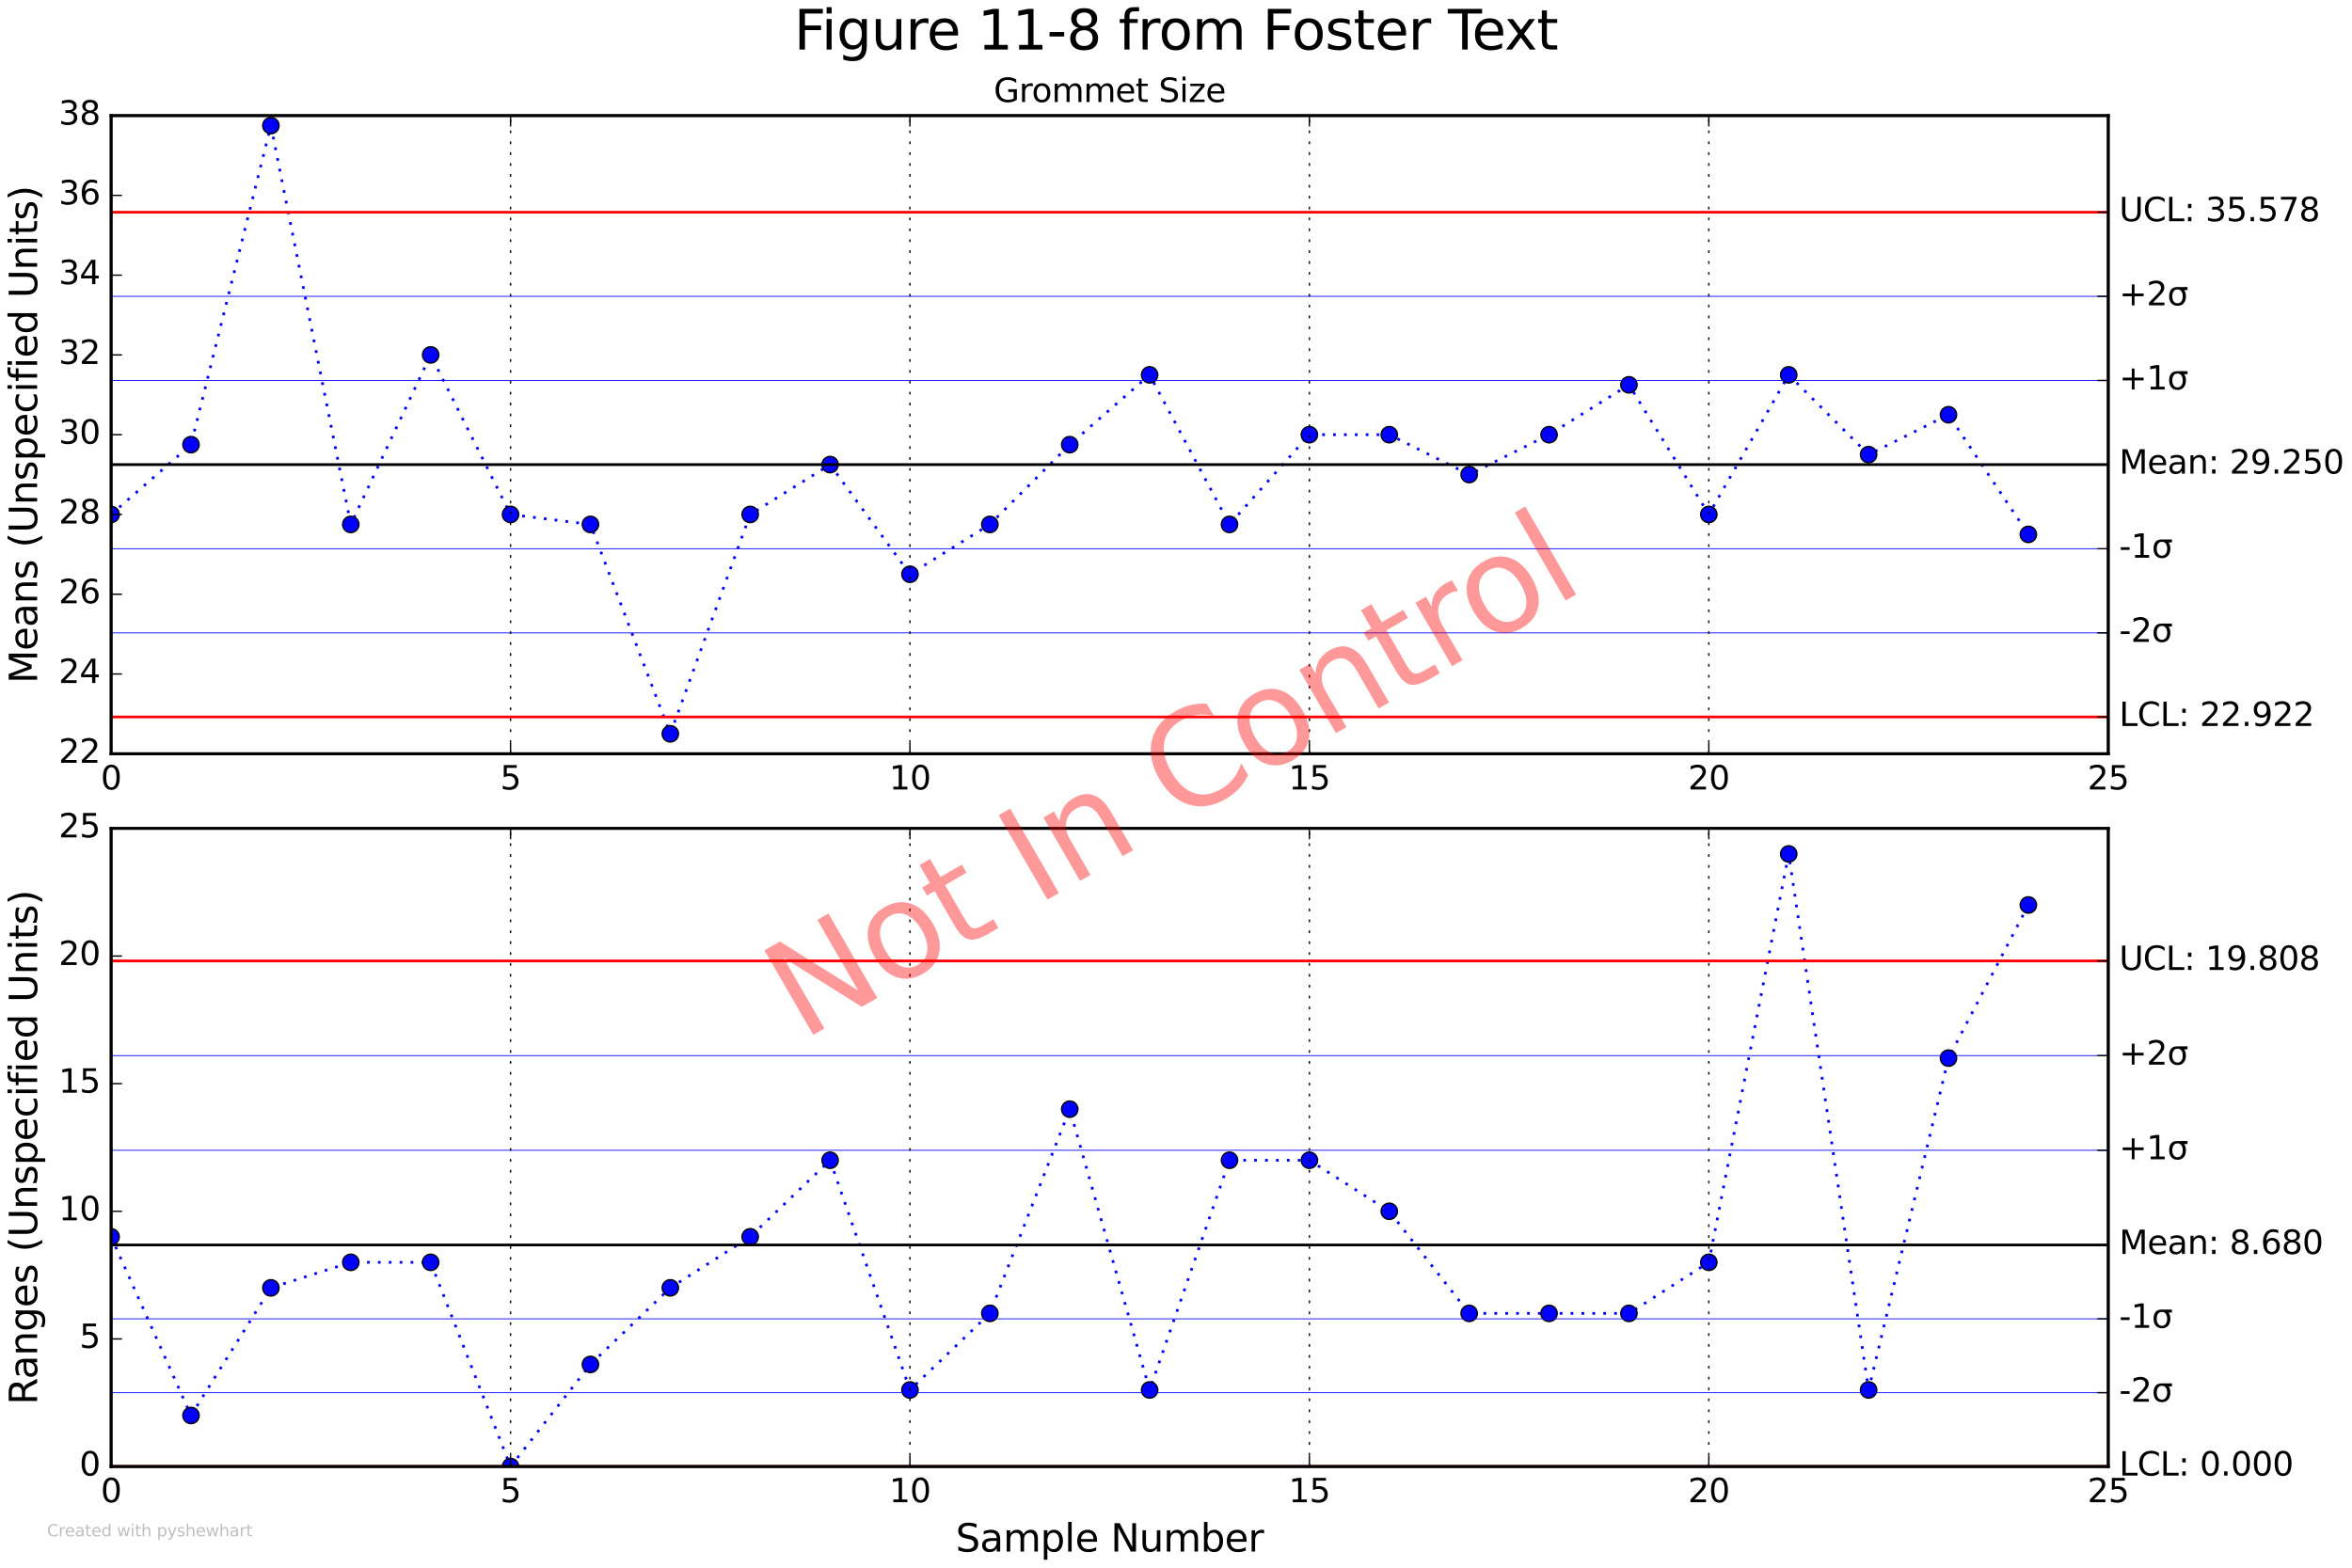 <?xml version="1.0" encoding="utf-8" standalone="no"?>
<!DOCTYPE svg PUBLIC "-//W3C//DTD SVG 1.1//EN"
  "http://www.w3.org/Graphics/SVG/1.1/DTD/svg11.dtd">
<svg xmlns:xlink="http://www.w3.org/1999/xlink" width="864pt" height="576pt" viewBox="0 0 864 576" xmlns="http://www.w3.org/2000/svg" version="1.1">
 <defs>
  <style type="text/css">*{stroke-linejoin: round; stroke-linecap: butt}</style>
 </defs>
 <g id="figure_1">
  <g id="patch_1">
   <path d="M 0 576 
L 864 576 
L 864 0 
L 0 0 
z
" style="fill: #ffffff"/>
  </g>
  <g id="axes_1">
   <g id="patch_2">
    <path d="M 40.82 276.945 
L 774.459 276.945 
L 774.459 42.475 
L 40.82 42.475 
z
" style="fill: #ffffff"/>
   </g>
   <g id="line2d_1">
    <path d="M 40.82 189.019 
L 70.165 163.374 
L 99.511 46.139 
L 128.856 192.683 
L 158.202 130.401 
L 187.547 189.019 
L 216.893 192.683 
L 246.239 269.618 
L 275.584 189.019 
L 304.93 170.701 
L 334.275 211.001 
L 363.621 192.683 
L 392.966 163.374 
L 422.312 137.729 
L 451.657 192.683 
L 481.003 159.71 
L 510.349 159.71 
L 539.694 174.365 
L 569.04 159.71 
L 598.385 141.392 
L 627.731 189.019 
L 657.076 137.729 
L 686.422 167.037 
L 715.767 152.383 
L 745.113 196.346 
" clip-path="url(#p6bd323f092)" style="fill: none; stroke-dasharray: 1,3; stroke-dashoffset: 0; stroke: #0000ff"/>
    <defs>
     <path id="ma6f5f5e580" d="M 0 3 
C 0.796 3 1.559 2.684 2.121 2.121 
C 2.684 1.559 3 0.796 3 0 
C 3 -0.796 2.684 -1.559 2.121 -2.121 
C 1.559 -2.684 0.796 -3 0 -3 
C -0.796 -3 -1.559 -2.684 -2.121 -2.121 
C -2.684 -1.559 -3 -0.796 -3 0 
C -3 0.796 -2.684 1.559 -2.121 2.121 
C -1.559 2.684 -0.796 3 0 3 
z
" style="stroke: #000000; stroke-width: 0.5"/>
    </defs>
    <g clip-path="url(#p6bd323f092)">
     <use xlink:href="#ma6f5f5e580" x="40.82" y="189.019" style="fill: #0000ff; stroke: #000000; stroke-width: 0.5"/>
     <use xlink:href="#ma6f5f5e580" x="70.165" y="163.374" style="fill: #0000ff; stroke: #000000; stroke-width: 0.5"/>
     <use xlink:href="#ma6f5f5e580" x="99.511" y="46.139" style="fill: #0000ff; stroke: #000000; stroke-width: 0.5"/>
     <use xlink:href="#ma6f5f5e580" x="128.856" y="192.683" style="fill: #0000ff; stroke: #000000; stroke-width: 0.5"/>
     <use xlink:href="#ma6f5f5e580" x="158.202" y="130.401" style="fill: #0000ff; stroke: #000000; stroke-width: 0.5"/>
     <use xlink:href="#ma6f5f5e580" x="187.547" y="189.019" style="fill: #0000ff; stroke: #000000; stroke-width: 0.5"/>
     <use xlink:href="#ma6f5f5e580" x="216.893" y="192.683" style="fill: #0000ff; stroke: #000000; stroke-width: 0.5"/>
     <use xlink:href="#ma6f5f5e580" x="246.239" y="269.618" style="fill: #0000ff; stroke: #000000; stroke-width: 0.5"/>
     <use xlink:href="#ma6f5f5e580" x="275.584" y="189.019" style="fill: #0000ff; stroke: #000000; stroke-width: 0.5"/>
     <use xlink:href="#ma6f5f5e580" x="304.93" y="170.701" style="fill: #0000ff; stroke: #000000; stroke-width: 0.5"/>
     <use xlink:href="#ma6f5f5e580" x="334.275" y="211.001" style="fill: #0000ff; stroke: #000000; stroke-width: 0.5"/>
     <use xlink:href="#ma6f5f5e580" x="363.621" y="192.683" style="fill: #0000ff; stroke: #000000; stroke-width: 0.5"/>
     <use xlink:href="#ma6f5f5e580" x="392.966" y="163.374" style="fill: #0000ff; stroke: #000000; stroke-width: 0.5"/>
     <use xlink:href="#ma6f5f5e580" x="422.312" y="137.729" style="fill: #0000ff; stroke: #000000; stroke-width: 0.5"/>
     <use xlink:href="#ma6f5f5e580" x="451.657" y="192.683" style="fill: #0000ff; stroke: #000000; stroke-width: 0.5"/>
     <use xlink:href="#ma6f5f5e580" x="481.003" y="159.71" style="fill: #0000ff; stroke: #000000; stroke-width: 0.5"/>
     <use xlink:href="#ma6f5f5e580" x="510.349" y="159.71" style="fill: #0000ff; stroke: #000000; stroke-width: 0.5"/>
     <use xlink:href="#ma6f5f5e580" x="539.694" y="174.365" style="fill: #0000ff; stroke: #000000; stroke-width: 0.5"/>
     <use xlink:href="#ma6f5f5e580" x="569.04" y="159.71" style="fill: #0000ff; stroke: #000000; stroke-width: 0.5"/>
     <use xlink:href="#ma6f5f5e580" x="598.385" y="141.392" style="fill: #0000ff; stroke: #000000; stroke-width: 0.5"/>
     <use xlink:href="#ma6f5f5e580" x="627.731" y="189.019" style="fill: #0000ff; stroke: #000000; stroke-width: 0.5"/>
     <use xlink:href="#ma6f5f5e580" x="657.076" y="137.729" style="fill: #0000ff; stroke: #000000; stroke-width: 0.5"/>
     <use xlink:href="#ma6f5f5e580" x="686.422" y="167.037" style="fill: #0000ff; stroke: #000000; stroke-width: 0.5"/>
     <use xlink:href="#ma6f5f5e580" x="715.767" y="152.383" style="fill: #0000ff; stroke: #000000; stroke-width: 0.5"/>
     <use xlink:href="#ma6f5f5e580" x="745.113" y="196.346" style="fill: #0000ff; stroke: #000000; stroke-width: 0.5"/>
    </g>
   </g>
   <g id="line2d_2">
    <path d="M 40.82 170.701 
L 774.459 170.701 
" clip-path="url(#p6bd323f092)" style="fill: none; stroke: #000000; stroke-linecap: square"/>
   </g>
   <g id="line2d_3">
    <path d="M 40.82 77.972 
L 774.459 77.972 
" clip-path="url(#p6bd323f092)" style="fill: none; stroke: #ff0000; stroke-linecap: square"/>
   </g>
   <g id="line2d_4">
    <path d="M 40.82 263.43 
L 774.459 263.43 
" clip-path="url(#p6bd323f092)" style="fill: none; stroke: #ff0000; stroke-linecap: square"/>
   </g>
   <g id="line2d_5">
    <path d="M 40.82 139.791 
L 774.459 139.791 
" clip-path="url(#p6bd323f092)" style="fill: none; stroke: #0000ff; stroke-width: 0.3; stroke-linecap: square"/>
   </g>
   <g id="line2d_6">
    <path d="M 40.82 201.611 
L 774.459 201.611 
" clip-path="url(#p6bd323f092)" style="fill: none; stroke: #0000ff; stroke-width: 0.3; stroke-linecap: square"/>
   </g>
   <g id="line2d_7">
    <path d="M 40.82 108.882 
L 774.459 108.882 
" clip-path="url(#p6bd323f092)" style="fill: none; stroke: #0000ff; stroke-width: 0.3; stroke-linecap: square"/>
   </g>
   <g id="line2d_8">
    <path d="M 40.82 232.52 
L 774.459 232.52 
" clip-path="url(#p6bd323f092)" style="fill: none; stroke: #0000ff; stroke-width: 0.3; stroke-linecap: square"/>
   </g>
   <g id="patch_3">
    <path d="M 40.82 276.945 
L 40.82 42.475 
" style="fill: none; stroke: #000000; stroke-linejoin: miter; stroke-linecap: square"/>
   </g>
   <g id="patch_4">
    <path d="M 774.459 276.945 
L 774.459 42.475 
" style="fill: none; stroke: #000000; stroke-linejoin: miter; stroke-linecap: square"/>
   </g>
   <g id="patch_5">
    <path d="M 40.82 276.945 
L 774.459 276.945 
" style="fill: none; stroke: #000000; stroke-linejoin: miter; stroke-linecap: square"/>
   </g>
   <g id="patch_6">
    <path d="M 40.82 42.475 
L 774.459 42.475 
" style="fill: none; stroke: #000000; stroke-linejoin: miter; stroke-linecap: square"/>
   </g>
   <g id="matplotlib.axis_1">
    <g id="xtick_1">
     <g id="line2d_9">
      <path d="M 40.82 276.945 
L 40.82 42.475 
" clip-path="url(#p6bd323f092)" style="fill: none; stroke-dasharray: 1,3; stroke-dashoffset: 0; stroke: #000000; stroke-width: 0.5"/>
     </g>
     <g id="line2d_10">
      <defs>
       <path id="m3bc4ce1b67" d="M 0 0 
L 0 -4 
" style="stroke: #000000; stroke-width: 0.5"/>
      </defs>
      <g>
       <use xlink:href="#m3bc4ce1b67" x="40.82" y="276.945" style="stroke: #000000; stroke-width: 0.5"/>
      </g>
     </g>
     <g id="line2d_11">
      <defs>
       <path id="m74a8e8c318" d="M 0 0 
L 0 4 
" style="stroke: #000000; stroke-width: 0.5"/>
      </defs>
      <g>
       <use xlink:href="#m74a8e8c318" x="40.82" y="42.475" style="stroke: #000000; stroke-width: 0.5"/>
      </g>
     </g>
     <g id="text_1">
      <!-- 0 -->
      <g transform="translate(37.002 290.063) scale(0.12 -0.12)">
       <defs>
        <path id="DejaVuSans-30" d="M 2034 4250 
Q 1547 4250 1301 3770 
Q 1056 3291 1056 2328 
Q 1056 1369 1301 889 
Q 1547 409 2034 409 
Q 2525 409 2770 889 
Q 3016 1369 3016 2328 
Q 3016 3291 2770 3770 
Q 2525 4250 2034 4250 
z
M 2034 4750 
Q 2819 4750 3233 4129 
Q 3647 3509 3647 2328 
Q 3647 1150 3233 529 
Q 2819 -91 2034 -91 
Q 1250 -91 836 529 
Q 422 1150 422 2328 
Q 422 3509 836 4129 
Q 1250 4750 2034 4750 
z
" transform="scale(0.016)"/>
       </defs>
       <use xlink:href="#DejaVuSans-30"/>
      </g>
     </g>
    </g>
    <g id="xtick_2">
     <g id="line2d_12">
      <path d="M 187.547 276.945 
L 187.547 42.475 
" clip-path="url(#p6bd323f092)" style="fill: none; stroke-dasharray: 1,3; stroke-dashoffset: 0; stroke: #000000; stroke-width: 0.5"/>
     </g>
     <g id="line2d_13">
      <g>
       <use xlink:href="#m3bc4ce1b67" x="187.547" y="276.945" style="stroke: #000000; stroke-width: 0.5"/>
      </g>
     </g>
     <g id="line2d_14">
      <g>
       <use xlink:href="#m74a8e8c318" x="187.547" y="42.475" style="stroke: #000000; stroke-width: 0.5"/>
      </g>
     </g>
     <g id="text_2">
      <!-- 5 -->
      <g transform="translate(183.73 290.063) scale(0.12 -0.12)">
       <defs>
        <path id="DejaVuSans-35" d="M 691 4666 
L 3169 4666 
L 3169 4134 
L 1269 4134 
L 1269 2991 
Q 1406 3038 1543 3061 
Q 1681 3084 1819 3084 
Q 2600 3084 3056 2656 
Q 3513 2228 3513 1497 
Q 3513 744 3044 326 
Q 2575 -91 1722 -91 
Q 1428 -91 1123 -41 
Q 819 9 494 109 
L 494 744 
Q 775 591 1075 516 
Q 1375 441 1709 441 
Q 2250 441 2565 725 
Q 2881 1009 2881 1497 
Q 2881 1984 2565 2268 
Q 2250 2553 1709 2553 
Q 1456 2553 1204 2497 
Q 953 2441 691 2322 
L 691 4666 
z
" transform="scale(0.016)"/>
       </defs>
       <use xlink:href="#DejaVuSans-35"/>
      </g>
     </g>
    </g>
    <g id="xtick_3">
     <g id="line2d_15">
      <path d="M 334.275 276.945 
L 334.275 42.475 
" clip-path="url(#p6bd323f092)" style="fill: none; stroke-dasharray: 1,3; stroke-dashoffset: 0; stroke: #000000; stroke-width: 0.5"/>
     </g>
     <g id="line2d_16">
      <g>
       <use xlink:href="#m3bc4ce1b67" x="334.275" y="276.945" style="stroke: #000000; stroke-width: 0.5"/>
      </g>
     </g>
     <g id="line2d_17">
      <g>
       <use xlink:href="#m74a8e8c318" x="334.275" y="42.475" style="stroke: #000000; stroke-width: 0.5"/>
      </g>
     </g>
     <g id="text_3">
      <!-- 10 -->
      <g transform="translate(326.64 290.063) scale(0.12 -0.12)">
       <defs>
        <path id="DejaVuSans-31" d="M 794 531 
L 1825 531 
L 1825 4091 
L 703 3866 
L 703 4441 
L 1819 4666 
L 2450 4666 
L 2450 531 
L 3481 531 
L 3481 0 
L 794 0 
L 794 531 
z
" transform="scale(0.016)"/>
       </defs>
       <use xlink:href="#DejaVuSans-31"/>
       <use xlink:href="#DejaVuSans-30" x="63.623"/>
      </g>
     </g>
    </g>
    <g id="xtick_4">
     <g id="line2d_18">
      <path d="M 481.003 276.945 
L 481.003 42.475 
" clip-path="url(#p6bd323f092)" style="fill: none; stroke-dasharray: 1,3; stroke-dashoffset: 0; stroke: #000000; stroke-width: 0.5"/>
     </g>
     <g id="line2d_19">
      <g>
       <use xlink:href="#m3bc4ce1b67" x="481.003" y="276.945" style="stroke: #000000; stroke-width: 0.5"/>
      </g>
     </g>
     <g id="line2d_20">
      <g>
       <use xlink:href="#m74a8e8c318" x="481.003" y="42.475" style="stroke: #000000; stroke-width: 0.5"/>
      </g>
     </g>
     <g id="text_4">
      <!-- 15 -->
      <g transform="translate(473.368 290.063) scale(0.12 -0.12)">
       <use xlink:href="#DejaVuSans-31"/>
       <use xlink:href="#DejaVuSans-35" x="63.623"/>
      </g>
     </g>
    </g>
    <g id="xtick_5">
     <g id="line2d_21">
      <path d="M 627.731 276.945 
L 627.731 42.475 
" clip-path="url(#p6bd323f092)" style="fill: none; stroke-dasharray: 1,3; stroke-dashoffset: 0; stroke: #000000; stroke-width: 0.5"/>
     </g>
     <g id="line2d_22">
      <g>
       <use xlink:href="#m3bc4ce1b67" x="627.731" y="276.945" style="stroke: #000000; stroke-width: 0.5"/>
      </g>
     </g>
     <g id="line2d_23">
      <g>
       <use xlink:href="#m74a8e8c318" x="627.731" y="42.475" style="stroke: #000000; stroke-width: 0.5"/>
      </g>
     </g>
     <g id="text_5">
      <!-- 20 -->
      <g transform="translate(620.096 290.063) scale(0.12 -0.12)">
       <defs>
        <path id="DejaVuSans-32" d="M 1228 531 
L 3431 531 
L 3431 0 
L 469 0 
L 469 531 
Q 828 903 1448 1529 
Q 2069 2156 2228 2338 
Q 2531 2678 2651 2914 
Q 2772 3150 2772 3378 
Q 2772 3750 2511 3984 
Q 2250 4219 1831 4219 
Q 1534 4219 1204 4116 
Q 875 4013 500 3803 
L 500 4441 
Q 881 4594 1212 4672 
Q 1544 4750 1819 4750 
Q 2544 4750 2975 4387 
Q 3406 4025 3406 3419 
Q 3406 3131 3298 2873 
Q 3191 2616 2906 2266 
Q 2828 2175 2409 1742 
Q 1991 1309 1228 531 
z
" transform="scale(0.016)"/>
       </defs>
       <use xlink:href="#DejaVuSans-32"/>
       <use xlink:href="#DejaVuSans-30" x="63.623"/>
      </g>
     </g>
    </g>
    <g id="xtick_6">
     <g id="line2d_24">
      <path d="M 774.459 276.945 
L 774.459 42.475 
" clip-path="url(#p6bd323f092)" style="fill: none; stroke-dasharray: 1,3; stroke-dashoffset: 0; stroke: #000000; stroke-width: 0.5"/>
     </g>
     <g id="line2d_25">
      <g>
       <use xlink:href="#m3bc4ce1b67" x="774.459" y="276.945" style="stroke: #000000; stroke-width: 0.5"/>
      </g>
     </g>
     <g id="line2d_26">
      <g>
       <use xlink:href="#m74a8e8c318" x="774.459" y="42.475" style="stroke: #000000; stroke-width: 0.5"/>
      </g>
     </g>
     <g id="text_6">
      <!-- 25 -->
      <g transform="translate(766.824 290.063) scale(0.12 -0.12)">
       <use xlink:href="#DejaVuSans-32"/>
       <use xlink:href="#DejaVuSans-35" x="63.623"/>
      </g>
     </g>
    </g>
   </g>
   <g id="matplotlib.axis_2">
    <g id="ytick_1">
     <g id="line2d_27">
      <defs>
       <path id="mf55eeb351c" d="M 0 0 
L 4 0 
" style="stroke: #000000; stroke-width: 0.5"/>
      </defs>
      <g>
       <use xlink:href="#mf55eeb351c" x="40.82" y="276.945" style="stroke: #000000; stroke-width: 0.5"/>
      </g>
     </g>
     <g id="text_7">
      <!-- 22 -->
      <g transform="translate(21.55 280.257) scale(0.12 -0.12)">
       <use xlink:href="#DejaVuSans-32"/>
       <use xlink:href="#DejaVuSans-32" x="63.623"/>
      </g>
     </g>
    </g>
    <g id="ytick_2">
     <g id="line2d_28">
      <g>
       <use xlink:href="#mf55eeb351c" x="40.82" y="247.637" style="stroke: #000000; stroke-width: 0.5"/>
      </g>
     </g>
     <g id="text_8">
      <!-- 24 -->
      <g transform="translate(21.55 250.948) scale(0.12 -0.12)">
       <defs>
        <path id="DejaVuSans-34" d="M 2419 4116 
L 825 1625 
L 2419 1625 
L 2419 4116 
z
M 2253 4666 
L 3047 4666 
L 3047 1625 
L 3713 1625 
L 3713 1100 
L 3047 1100 
L 3047 0 
L 2419 0 
L 2419 1100 
L 313 1100 
L 313 1709 
L 2253 4666 
z
" transform="scale(0.016)"/>
       </defs>
       <use xlink:href="#DejaVuSans-32"/>
       <use xlink:href="#DejaVuSans-34" x="63.623"/>
      </g>
     </g>
    </g>
    <g id="ytick_3">
     <g id="line2d_29">
      <g>
       <use xlink:href="#mf55eeb351c" x="40.82" y="218.328" style="stroke: #000000; stroke-width: 0.5"/>
      </g>
     </g>
     <g id="text_9">
      <!-- 26 -->
      <g transform="translate(21.55 221.639) scale(0.12 -0.12)">
       <defs>
        <path id="DejaVuSans-36" d="M 2113 2584 
Q 1688 2584 1439 2293 
Q 1191 2003 1191 1497 
Q 1191 994 1439 701 
Q 1688 409 2113 409 
Q 2538 409 2786 701 
Q 3034 994 3034 1497 
Q 3034 2003 2786 2293 
Q 2538 2584 2113 2584 
z
M 3366 4563 
L 3366 3988 
Q 3128 4100 2886 4159 
Q 2644 4219 2406 4219 
Q 1781 4219 1451 3797 
Q 1122 3375 1075 2522 
Q 1259 2794 1537 2939 
Q 1816 3084 2150 3084 
Q 2853 3084 3261 2657 
Q 3669 2231 3669 1497 
Q 3669 778 3244 343 
Q 2819 -91 2113 -91 
Q 1303 -91 875 529 
Q 447 1150 447 2328 
Q 447 3434 972 4092 
Q 1497 4750 2381 4750 
Q 2619 4750 2861 4703 
Q 3103 4656 3366 4563 
z
" transform="scale(0.016)"/>
       </defs>
       <use xlink:href="#DejaVuSans-32"/>
       <use xlink:href="#DejaVuSans-36" x="63.623"/>
      </g>
     </g>
    </g>
    <g id="ytick_4">
     <g id="line2d_30">
      <g>
       <use xlink:href="#mf55eeb351c" x="40.82" y="189.019" style="stroke: #000000; stroke-width: 0.5"/>
      </g>
     </g>
     <g id="text_10">
      <!-- 28 -->
      <g transform="translate(21.55 192.33) scale(0.12 -0.12)">
       <defs>
        <path id="DejaVuSans-38" d="M 2034 2216 
Q 1584 2216 1326 1975 
Q 1069 1734 1069 1313 
Q 1069 891 1326 650 
Q 1584 409 2034 409 
Q 2484 409 2743 651 
Q 3003 894 3003 1313 
Q 3003 1734 2745 1975 
Q 2488 2216 2034 2216 
z
M 1403 2484 
Q 997 2584 770 2862 
Q 544 3141 544 3541 
Q 544 4100 942 4425 
Q 1341 4750 2034 4750 
Q 2731 4750 3128 4425 
Q 3525 4100 3525 3541 
Q 3525 3141 3298 2862 
Q 3072 2584 2669 2484 
Q 3125 2378 3379 2068 
Q 3634 1759 3634 1313 
Q 3634 634 3220 271 
Q 2806 -91 2034 -91 
Q 1263 -91 848 271 
Q 434 634 434 1313 
Q 434 1759 690 2068 
Q 947 2378 1403 2484 
z
M 1172 3481 
Q 1172 3119 1398 2916 
Q 1625 2713 2034 2713 
Q 2441 2713 2670 2916 
Q 2900 3119 2900 3481 
Q 2900 3844 2670 4047 
Q 2441 4250 2034 4250 
Q 1625 4250 1398 4047 
Q 1172 3844 1172 3481 
z
" transform="scale(0.016)"/>
       </defs>
       <use xlink:href="#DejaVuSans-32"/>
       <use xlink:href="#DejaVuSans-38" x="63.623"/>
      </g>
     </g>
    </g>
    <g id="ytick_5">
     <g id="line2d_31">
      <g>
       <use xlink:href="#mf55eeb351c" x="40.82" y="159.71" style="stroke: #000000; stroke-width: 0.5"/>
      </g>
     </g>
     <g id="text_11">
      <!-- 30 -->
      <g transform="translate(21.55 163.021) scale(0.12 -0.12)">
       <defs>
        <path id="DejaVuSans-33" d="M 2597 2516 
Q 3050 2419 3304 2112 
Q 3559 1806 3559 1356 
Q 3559 666 3084 287 
Q 2609 -91 1734 -91 
Q 1441 -91 1130 -33 
Q 819 25 488 141 
L 488 750 
Q 750 597 1062 519 
Q 1375 441 1716 441 
Q 2309 441 2620 675 
Q 2931 909 2931 1356 
Q 2931 1769 2642 2001 
Q 2353 2234 1838 2234 
L 1294 2234 
L 1294 2753 
L 1863 2753 
Q 2328 2753 2575 2939 
Q 2822 3125 2822 3475 
Q 2822 3834 2567 4026 
Q 2313 4219 1838 4219 
Q 1578 4219 1281 4162 
Q 984 4106 628 3988 
L 628 4550 
Q 988 4650 1302 4700 
Q 1616 4750 1894 4750 
Q 2613 4750 3031 4423 
Q 3450 4097 3450 3541 
Q 3450 3153 3228 2886 
Q 3006 2619 2597 2516 
z
" transform="scale(0.016)"/>
       </defs>
       <use xlink:href="#DejaVuSans-33"/>
       <use xlink:href="#DejaVuSans-30" x="63.623"/>
      </g>
     </g>
    </g>
    <g id="ytick_6">
     <g id="line2d_32">
      <g>
       <use xlink:href="#mf55eeb351c" x="40.82" y="130.401" style="stroke: #000000; stroke-width: 0.5"/>
      </g>
     </g>
     <g id="text_12">
      <!-- 32 -->
      <g transform="translate(21.55 133.713) scale(0.12 -0.12)">
       <use xlink:href="#DejaVuSans-33"/>
       <use xlink:href="#DejaVuSans-32" x="63.623"/>
      </g>
     </g>
    </g>
    <g id="ytick_7">
     <g id="line2d_33">
      <g>
       <use xlink:href="#mf55eeb351c" x="40.82" y="101.093" style="stroke: #000000; stroke-width: 0.5"/>
      </g>
     </g>
     <g id="text_13">
      <!-- 34 -->
      <g transform="translate(21.55 104.404) scale(0.12 -0.12)">
       <use xlink:href="#DejaVuSans-33"/>
       <use xlink:href="#DejaVuSans-34" x="63.623"/>
      </g>
     </g>
    </g>
    <g id="ytick_8">
     <g id="line2d_34">
      <g>
       <use xlink:href="#mf55eeb351c" x="40.82" y="71.784" style="stroke: #000000; stroke-width: 0.5"/>
      </g>
     </g>
     <g id="text_14">
      <!-- 36 -->
      <g transform="translate(21.55 75.095) scale(0.12 -0.12)">
       <use xlink:href="#DejaVuSans-33"/>
       <use xlink:href="#DejaVuSans-36" x="63.623"/>
      </g>
     </g>
    </g>
    <g id="ytick_9">
     <g id="line2d_35">
      <g>
       <use xlink:href="#mf55eeb351c" x="40.82" y="42.475" style="stroke: #000000; stroke-width: 0.5"/>
      </g>
     </g>
     <g id="text_15">
      <!-- 38 -->
      <g transform="translate(21.55 45.786) scale(0.12 -0.12)">
       <use xlink:href="#DejaVuSans-33"/>
       <use xlink:href="#DejaVuSans-38" x="63.623"/>
      </g>
     </g>
    </g>
    <g id="text_16">
     <!-- Means (Unspecified Units) -->
     <g transform="translate(13.638 251.147) rotate(-90) scale(0.14 -0.14)">
      <defs>
       <path id="DejaVuSans-4d" d="M 628 4666 
L 1569 4666 
L 2759 1491 
L 3956 4666 
L 4897 4666 
L 4897 0 
L 4281 0 
L 4281 4097 
L 3078 897 
L 2444 897 
L 1241 4097 
L 1241 0 
L 628 0 
L 628 4666 
z
" transform="scale(0.016)"/>
       <path id="DejaVuSans-65" d="M 3597 1894 
L 3597 1613 
L 953 1613 
Q 991 1019 1311 708 
Q 1631 397 2203 397 
Q 2534 397 2845 478 
Q 3156 559 3463 722 
L 3463 178 
Q 3153 47 2828 -22 
Q 2503 -91 2169 -91 
Q 1331 -91 842 396 
Q 353 884 353 1716 
Q 353 2575 817 3079 
Q 1281 3584 2069 3584 
Q 2775 3584 3186 3129 
Q 3597 2675 3597 1894 
z
M 3022 2063 
Q 3016 2534 2758 2815 
Q 2500 3097 2075 3097 
Q 1594 3097 1305 2825 
Q 1016 2553 972 2059 
L 3022 2063 
z
" transform="scale(0.016)"/>
       <path id="DejaVuSans-61" d="M 2194 1759 
Q 1497 1759 1228 1600 
Q 959 1441 959 1056 
Q 959 750 1161 570 
Q 1363 391 1709 391 
Q 2188 391 2477 730 
Q 2766 1069 2766 1631 
L 2766 1759 
L 2194 1759 
z
M 3341 1997 
L 3341 0 
L 2766 0 
L 2766 531 
Q 2569 213 2275 61 
Q 1981 -91 1556 -91 
Q 1019 -91 701 211 
Q 384 513 384 1019 
Q 384 1609 779 1909 
Q 1175 2209 1959 2209 
L 2766 2209 
L 2766 2266 
Q 2766 2663 2505 2880 
Q 2244 3097 1772 3097 
Q 1472 3097 1187 3025 
Q 903 2953 641 2809 
L 641 3341 
Q 956 3463 1253 3523 
Q 1550 3584 1831 3584 
Q 2591 3584 2966 3190 
Q 3341 2797 3341 1997 
z
" transform="scale(0.016)"/>
       <path id="DejaVuSans-6e" d="M 3513 2113 
L 3513 0 
L 2938 0 
L 2938 2094 
Q 2938 2591 2744 2837 
Q 2550 3084 2163 3084 
Q 1697 3084 1428 2787 
Q 1159 2491 1159 1978 
L 1159 0 
L 581 0 
L 581 3500 
L 1159 3500 
L 1159 2956 
Q 1366 3272 1645 3428 
Q 1925 3584 2291 3584 
Q 2894 3584 3203 3211 
Q 3513 2838 3513 2113 
z
" transform="scale(0.016)"/>
       <path id="DejaVuSans-73" d="M 2834 3397 
L 2834 2853 
Q 2591 2978 2328 3040 
Q 2066 3103 1784 3103 
Q 1356 3103 1142 2972 
Q 928 2841 928 2578 
Q 928 2378 1081 2264 
Q 1234 2150 1697 2047 
L 1894 2003 
Q 2506 1872 2764 1633 
Q 3022 1394 3022 966 
Q 3022 478 2636 193 
Q 2250 -91 1575 -91 
Q 1294 -91 989 -36 
Q 684 19 347 128 
L 347 722 
Q 666 556 975 473 
Q 1284 391 1588 391 
Q 1994 391 2212 530 
Q 2431 669 2431 922 
Q 2431 1156 2273 1281 
Q 2116 1406 1581 1522 
L 1381 1569 
Q 847 1681 609 1914 
Q 372 2147 372 2553 
Q 372 3047 722 3315 
Q 1072 3584 1716 3584 
Q 2034 3584 2315 3537 
Q 2597 3491 2834 3397 
z
" transform="scale(0.016)"/>
       <path id="DejaVuSans-20" transform="scale(0.016)"/>
       <path id="DejaVuSans-28" d="M 1984 4856 
Q 1566 4138 1362 3434 
Q 1159 2731 1159 2009 
Q 1159 1288 1364 580 
Q 1569 -128 1984 -844 
L 1484 -844 
Q 1016 -109 783 600 
Q 550 1309 550 2009 
Q 550 2706 781 3412 
Q 1013 4119 1484 4856 
L 1984 4856 
z
" transform="scale(0.016)"/>
       <path id="DejaVuSans-55" d="M 556 4666 
L 1191 4666 
L 1191 1831 
Q 1191 1081 1462 751 
Q 1734 422 2344 422 
Q 2950 422 3222 751 
Q 3494 1081 3494 1831 
L 3494 4666 
L 4128 4666 
L 4128 1753 
Q 4128 841 3676 375 
Q 3225 -91 2344 -91 
Q 1459 -91 1007 375 
Q 556 841 556 1753 
L 556 4666 
z
" transform="scale(0.016)"/>
       <path id="DejaVuSans-70" d="M 1159 525 
L 1159 -1331 
L 581 -1331 
L 581 3500 
L 1159 3500 
L 1159 2969 
Q 1341 3281 1617 3432 
Q 1894 3584 2278 3584 
Q 2916 3584 3314 3078 
Q 3713 2572 3713 1747 
Q 3713 922 3314 415 
Q 2916 -91 2278 -91 
Q 1894 -91 1617 61 
Q 1341 213 1159 525 
z
M 3116 1747 
Q 3116 2381 2855 2742 
Q 2594 3103 2138 3103 
Q 1681 3103 1420 2742 
Q 1159 2381 1159 1747 
Q 1159 1113 1420 752 
Q 1681 391 2138 391 
Q 2594 391 2855 752 
Q 3116 1113 3116 1747 
z
" transform="scale(0.016)"/>
       <path id="DejaVuSans-63" d="M 3122 3366 
L 3122 2828 
Q 2878 2963 2633 3030 
Q 2388 3097 2138 3097 
Q 1578 3097 1268 2742 
Q 959 2388 959 1747 
Q 959 1106 1268 751 
Q 1578 397 2138 397 
Q 2388 397 2633 464 
Q 2878 531 3122 666 
L 3122 134 
Q 2881 22 2623 -34 
Q 2366 -91 2075 -91 
Q 1284 -91 818 406 
Q 353 903 353 1747 
Q 353 2603 823 3093 
Q 1294 3584 2113 3584 
Q 2378 3584 2631 3529 
Q 2884 3475 3122 3366 
z
" transform="scale(0.016)"/>
       <path id="DejaVuSans-69" d="M 603 3500 
L 1178 3500 
L 1178 0 
L 603 0 
L 603 3500 
z
M 603 4863 
L 1178 4863 
L 1178 4134 
L 603 4134 
L 603 4863 
z
" transform="scale(0.016)"/>
       <path id="DejaVuSans-66" d="M 2375 4863 
L 2375 4384 
L 1825 4384 
Q 1516 4384 1395 4259 
Q 1275 4134 1275 3809 
L 1275 3500 
L 2222 3500 
L 2222 3053 
L 1275 3053 
L 1275 0 
L 697 0 
L 697 3053 
L 147 3053 
L 147 3500 
L 697 3500 
L 697 3744 
Q 697 4328 969 4595 
Q 1241 4863 1831 4863 
L 2375 4863 
z
" transform="scale(0.016)"/>
       <path id="DejaVuSans-64" d="M 2906 2969 
L 2906 4863 
L 3481 4863 
L 3481 0 
L 2906 0 
L 2906 525 
Q 2725 213 2448 61 
Q 2172 -91 1784 -91 
Q 1150 -91 751 415 
Q 353 922 353 1747 
Q 353 2572 751 3078 
Q 1150 3584 1784 3584 
Q 2172 3584 2448 3432 
Q 2725 3281 2906 2969 
z
M 947 1747 
Q 947 1113 1208 752 
Q 1469 391 1925 391 
Q 2381 391 2643 752 
Q 2906 1113 2906 1747 
Q 2906 2381 2643 2742 
Q 2381 3103 1925 3103 
Q 1469 3103 1208 2742 
Q 947 2381 947 1747 
z
" transform="scale(0.016)"/>
       <path id="DejaVuSans-74" d="M 1172 4494 
L 1172 3500 
L 2356 3500 
L 2356 3053 
L 1172 3053 
L 1172 1153 
Q 1172 725 1289 603 
Q 1406 481 1766 481 
L 2356 481 
L 2356 0 
L 1766 0 
Q 1100 0 847 248 
Q 594 497 594 1153 
L 594 3053 
L 172 3053 
L 172 3500 
L 594 3500 
L 594 4494 
L 1172 4494 
z
" transform="scale(0.016)"/>
       <path id="DejaVuSans-29" d="M 513 4856 
L 1013 4856 
Q 1481 4119 1714 3412 
Q 1947 2706 1947 2009 
Q 1947 1309 1714 600 
Q 1481 -109 1013 -844 
L 513 -844 
Q 928 -128 1133 580 
Q 1338 1288 1338 2009 
Q 1338 2731 1133 3434 
Q 928 4138 513 4856 
z
" transform="scale(0.016)"/>
      </defs>
      <use xlink:href="#DejaVuSans-4d"/>
      <use xlink:href="#DejaVuSans-65" x="86.279"/>
      <use xlink:href="#DejaVuSans-61" x="147.803"/>
      <use xlink:href="#DejaVuSans-6e" x="209.082"/>
      <use xlink:href="#DejaVuSans-73" x="272.461"/>
      <use xlink:href="#DejaVuSans-20" x="324.561"/>
      <use xlink:href="#DejaVuSans-28" x="356.348"/>
      <use xlink:href="#DejaVuSans-55" x="395.361"/>
      <use xlink:href="#DejaVuSans-6e" x="468.555"/>
      <use xlink:href="#DejaVuSans-73" x="531.934"/>
      <use xlink:href="#DejaVuSans-70" x="584.033"/>
      <use xlink:href="#DejaVuSans-65" x="647.51"/>
      <use xlink:href="#DejaVuSans-63" x="709.033"/>
      <use xlink:href="#DejaVuSans-69" x="764.014"/>
      <use xlink:href="#DejaVuSans-66" x="791.797"/>
      <use xlink:href="#DejaVuSans-69" x="827.002"/>
      <use xlink:href="#DejaVuSans-65" x="854.785"/>
      <use xlink:href="#DejaVuSans-64" x="916.309"/>
      <use xlink:href="#DejaVuSans-20" x="979.785"/>
      <use xlink:href="#DejaVuSans-55" x="1011.572"/>
      <use xlink:href="#DejaVuSans-6e" x="1084.766"/>
      <use xlink:href="#DejaVuSans-69" x="1148.145"/>
      <use xlink:href="#DejaVuSans-74" x="1175.928"/>
      <use xlink:href="#DejaVuSans-73" x="1215.137"/>
      <use xlink:href="#DejaVuSans-29" x="1267.236"/>
     </g>
    </g>
   </g>
   <g id="text_17">
    <!-- Grommet Size -->
    <g transform="translate(365.031 37.475) scale(0.12 -0.12)">
     <defs>
      <path id="DejaVuSans-47" d="M 3809 666 
L 3809 1919 
L 2778 1919 
L 2778 2438 
L 4434 2438 
L 4434 434 
Q 4069 175 3628 42 
Q 3188 -91 2688 -91 
Q 1594 -91 976 548 
Q 359 1188 359 2328 
Q 359 3472 976 4111 
Q 1594 4750 2688 4750 
Q 3144 4750 3555 4637 
Q 3966 4525 4313 4306 
L 4313 3634 
Q 3963 3931 3569 4081 
Q 3175 4231 2741 4231 
Q 1884 4231 1454 3753 
Q 1025 3275 1025 2328 
Q 1025 1384 1454 906 
Q 1884 428 2741 428 
Q 3075 428 3337 486 
Q 3600 544 3809 666 
z
" transform="scale(0.016)"/>
      <path id="DejaVuSans-72" d="M 2631 2963 
Q 2534 3019 2420 3045 
Q 2306 3072 2169 3072 
Q 1681 3072 1420 2755 
Q 1159 2438 1159 1844 
L 1159 0 
L 581 0 
L 581 3500 
L 1159 3500 
L 1159 2956 
Q 1341 3275 1631 3429 
Q 1922 3584 2338 3584 
Q 2397 3584 2469 3576 
Q 2541 3569 2628 3553 
L 2631 2963 
z
" transform="scale(0.016)"/>
      <path id="DejaVuSans-6f" d="M 1959 3097 
Q 1497 3097 1228 2736 
Q 959 2375 959 1747 
Q 959 1119 1226 758 
Q 1494 397 1959 397 
Q 2419 397 2687 759 
Q 2956 1122 2956 1747 
Q 2956 2369 2687 2733 
Q 2419 3097 1959 3097 
z
M 1959 3584 
Q 2709 3584 3137 3096 
Q 3566 2609 3566 1747 
Q 3566 888 3137 398 
Q 2709 -91 1959 -91 
Q 1206 -91 779 398 
Q 353 888 353 1747 
Q 353 2609 779 3096 
Q 1206 3584 1959 3584 
z
" transform="scale(0.016)"/>
      <path id="DejaVuSans-6d" d="M 3328 2828 
Q 3544 3216 3844 3400 
Q 4144 3584 4550 3584 
Q 5097 3584 5394 3201 
Q 5691 2819 5691 2113 
L 5691 0 
L 5113 0 
L 5113 2094 
Q 5113 2597 4934 2840 
Q 4756 3084 4391 3084 
Q 3944 3084 3684 2787 
Q 3425 2491 3425 1978 
L 3425 0 
L 2847 0 
L 2847 2094 
Q 2847 2600 2669 2842 
Q 2491 3084 2119 3084 
Q 1678 3084 1418 2786 
Q 1159 2488 1159 1978 
L 1159 0 
L 581 0 
L 581 3500 
L 1159 3500 
L 1159 2956 
Q 1356 3278 1631 3431 
Q 1906 3584 2284 3584 
Q 2666 3584 2933 3390 
Q 3200 3197 3328 2828 
z
" transform="scale(0.016)"/>
      <path id="DejaVuSans-53" d="M 3425 4513 
L 3425 3897 
Q 3066 4069 2747 4153 
Q 2428 4238 2131 4238 
Q 1616 4238 1336 4038 
Q 1056 3838 1056 3469 
Q 1056 3159 1242 3001 
Q 1428 2844 1947 2747 
L 2328 2669 
Q 3034 2534 3370 2195 
Q 3706 1856 3706 1288 
Q 3706 609 3251 259 
Q 2797 -91 1919 -91 
Q 1588 -91 1214 -16 
Q 841 59 441 206 
L 441 856 
Q 825 641 1194 531 
Q 1563 422 1919 422 
Q 2459 422 2753 634 
Q 3047 847 3047 1241 
Q 3047 1584 2836 1778 
Q 2625 1972 2144 2069 
L 1759 2144 
Q 1053 2284 737 2584 
Q 422 2884 422 3419 
Q 422 4038 858 4394 
Q 1294 4750 2059 4750 
Q 2388 4750 2728 4690 
Q 3069 4631 3425 4513 
z
" transform="scale(0.016)"/>
      <path id="DejaVuSans-7a" d="M 353 3500 
L 3084 3500 
L 3084 2975 
L 922 459 
L 3084 459 
L 3084 0 
L 275 0 
L 275 525 
L 2438 3041 
L 353 3041 
L 353 3500 
z
" transform="scale(0.016)"/>
     </defs>
     <use xlink:href="#DejaVuSans-47"/>
     <use xlink:href="#DejaVuSans-72" x="77.49"/>
     <use xlink:href="#DejaVuSans-6f" x="116.354"/>
     <use xlink:href="#DejaVuSans-6d" x="177.535"/>
     <use xlink:href="#DejaVuSans-6d" x="274.947"/>
     <use xlink:href="#DejaVuSans-65" x="372.359"/>
     <use xlink:href="#DejaVuSans-74" x="433.883"/>
     <use xlink:href="#DejaVuSans-20" x="473.092"/>
     <use xlink:href="#DejaVuSans-53" x="504.879"/>
     <use xlink:href="#DejaVuSans-69" x="568.355"/>
     <use xlink:href="#DejaVuSans-7a" x="596.139"/>
     <use xlink:href="#DejaVuSans-65" x="648.629"/>
    </g>
   </g>
  </g>
  <g id="axes_2">
   <g id="patch_7">
    <path d="M 40.82 276.945 
L 40.82 42.475 
" style="fill: none; stroke: #000000; stroke-linejoin: miter; stroke-linecap: square"/>
   </g>
   <g id="patch_8">
    <path d="M 774.459 276.945 
L 774.459 42.475 
" style="fill: none; stroke: #000000; stroke-linejoin: miter; stroke-linecap: square"/>
   </g>
   <g id="patch_9">
    <path d="M 40.82 276.945 
L 774.459 276.945 
" style="fill: none; stroke: #000000; stroke-linejoin: miter; stroke-linecap: square"/>
   </g>
   <g id="patch_10">
    <path d="M 40.82 42.475 
L 774.459 42.475 
" style="fill: none; stroke: #000000; stroke-linejoin: miter; stroke-linecap: square"/>
   </g>
   <g id="matplotlib.axis_3">
    <g id="ytick_10">
     <g id="line2d_36">
      <defs>
       <path id="m81ee26dedb" d="M 0 0 
L -4 0 
" style="stroke: #000000; stroke-width: 0.5"/>
      </defs>
      <g>
       <use xlink:href="#m81ee26dedb" x="774.459" y="170.701" style="stroke: #000000; stroke-width: 0.5"/>
      </g>
     </g>
     <g id="text_18">
      <!-- Mean: 29.250 -->
      <g transform="translate(778.459 174.012) scale(0.12 -0.12)">
       <defs>
        <path id="DejaVuSans-3a" d="M 750 794 
L 1409 794 
L 1409 0 
L 750 0 
L 750 794 
z
M 750 3309 
L 1409 3309 
L 1409 2516 
L 750 2516 
L 750 3309 
z
" transform="scale(0.016)"/>
        <path id="DejaVuSans-39" d="M 703 97 
L 703 672 
Q 941 559 1184 500 
Q 1428 441 1663 441 
Q 2288 441 2617 861 
Q 2947 1281 2994 2138 
Q 2813 1869 2534 1725 
Q 2256 1581 1919 1581 
Q 1219 1581 811 2004 
Q 403 2428 403 3163 
Q 403 3881 828 4315 
Q 1253 4750 1959 4750 
Q 2769 4750 3195 4129 
Q 3622 3509 3622 2328 
Q 3622 1225 3098 567 
Q 2575 -91 1691 -91 
Q 1453 -91 1209 -44 
Q 966 3 703 97 
z
M 1959 2075 
Q 2384 2075 2632 2365 
Q 2881 2656 2881 3163 
Q 2881 3666 2632 3958 
Q 2384 4250 1959 4250 
Q 1534 4250 1286 3958 
Q 1038 3666 1038 3163 
Q 1038 2656 1286 2365 
Q 1534 2075 1959 2075 
z
" transform="scale(0.016)"/>
        <path id="DejaVuSans-2e" d="M 684 794 
L 1344 794 
L 1344 0 
L 684 0 
L 684 794 
z
" transform="scale(0.016)"/>
       </defs>
       <use xlink:href="#DejaVuSans-4d"/>
       <use xlink:href="#DejaVuSans-65" x="86.279"/>
       <use xlink:href="#DejaVuSans-61" x="147.803"/>
       <use xlink:href="#DejaVuSans-6e" x="209.082"/>
       <use xlink:href="#DejaVuSans-3a" x="272.461"/>
       <use xlink:href="#DejaVuSans-20" x="306.152"/>
       <use xlink:href="#DejaVuSans-32" x="337.939"/>
       <use xlink:href="#DejaVuSans-39" x="401.562"/>
       <use xlink:href="#DejaVuSans-2e" x="465.186"/>
       <use xlink:href="#DejaVuSans-32" x="496.973"/>
       <use xlink:href="#DejaVuSans-35" x="560.596"/>
       <use xlink:href="#DejaVuSans-30" x="624.219"/>
      </g>
     </g>
    </g>
    <g id="ytick_11">
     <g id="line2d_37">
      <g>
       <use xlink:href="#m81ee26dedb" x="774.459" y="77.972" style="stroke: #000000; stroke-width: 0.5"/>
      </g>
     </g>
     <g id="text_19">
      <!-- UCL: 35.578 -->
      <g transform="translate(778.459 81.283) scale(0.12 -0.12)">
       <defs>
        <path id="DejaVuSans-43" d="M 4122 4306 
L 4122 3641 
Q 3803 3938 3442 4084 
Q 3081 4231 2675 4231 
Q 1875 4231 1450 3742 
Q 1025 3253 1025 2328 
Q 1025 1406 1450 917 
Q 1875 428 2675 428 
Q 3081 428 3442 575 
Q 3803 722 4122 1019 
L 4122 359 
Q 3791 134 3420 21 
Q 3050 -91 2638 -91 
Q 1578 -91 968 557 
Q 359 1206 359 2328 
Q 359 3453 968 4101 
Q 1578 4750 2638 4750 
Q 3056 4750 3426 4639 
Q 3797 4528 4122 4306 
z
" transform="scale(0.016)"/>
        <path id="DejaVuSans-4c" d="M 628 4666 
L 1259 4666 
L 1259 531 
L 3531 531 
L 3531 0 
L 628 0 
L 628 4666 
z
" transform="scale(0.016)"/>
        <path id="DejaVuSans-37" d="M 525 4666 
L 3525 4666 
L 3525 4397 
L 1831 0 
L 1172 0 
L 2766 4134 
L 525 4134 
L 525 4666 
z
" transform="scale(0.016)"/>
       </defs>
       <use xlink:href="#DejaVuSans-55"/>
       <use xlink:href="#DejaVuSans-43" x="73.193"/>
       <use xlink:href="#DejaVuSans-4c" x="143.018"/>
       <use xlink:href="#DejaVuSans-3a" x="198.73"/>
       <use xlink:href="#DejaVuSans-20" x="232.422"/>
       <use xlink:href="#DejaVuSans-33" x="264.209"/>
       <use xlink:href="#DejaVuSans-35" x="327.832"/>
       <use xlink:href="#DejaVuSans-2e" x="391.455"/>
       <use xlink:href="#DejaVuSans-35" x="423.242"/>
       <use xlink:href="#DejaVuSans-37" x="486.865"/>
       <use xlink:href="#DejaVuSans-38" x="550.488"/>
      </g>
     </g>
    </g>
    <g id="ytick_12">
     <g id="line2d_38">
      <g>
       <use xlink:href="#m81ee26dedb" x="774.459" y="263.43" style="stroke: #000000; stroke-width: 0.5"/>
      </g>
     </g>
     <g id="text_20">
      <!-- LCL: 22.922 -->
      <g transform="translate(778.459 266.741) scale(0.12 -0.12)">
       <use xlink:href="#DejaVuSans-4c"/>
       <use xlink:href="#DejaVuSans-43" x="55.713"/>
       <use xlink:href="#DejaVuSans-4c" x="125.537"/>
       <use xlink:href="#DejaVuSans-3a" x="181.25"/>
       <use xlink:href="#DejaVuSans-20" x="214.941"/>
       <use xlink:href="#DejaVuSans-32" x="246.729"/>
       <use xlink:href="#DejaVuSans-32" x="310.352"/>
       <use xlink:href="#DejaVuSans-2e" x="373.975"/>
       <use xlink:href="#DejaVuSans-39" x="405.762"/>
       <use xlink:href="#DejaVuSans-32" x="469.385"/>
       <use xlink:href="#DejaVuSans-32" x="533.008"/>
      </g>
     </g>
    </g>
    <g id="ytick_13">
     <g id="line2d_39">
      <g>
       <use xlink:href="#m81ee26dedb" x="774.459" y="139.791" style="stroke: #000000; stroke-width: 0.5"/>
      </g>
     </g>
     <g id="text_21">
      <!-- +1σ -->
      <g transform="translate(778.459 143.103) scale(0.12 -0.12)">
       <defs>
        <path id="DejaVuSans-2b" d="M 2944 4013 
L 2944 2272 
L 4684 2272 
L 4684 1741 
L 2944 1741 
L 2944 0 
L 2419 0 
L 2419 1741 
L 678 1741 
L 678 2272 
L 2419 2272 
L 2419 4013 
L 2944 4013 
z
" transform="scale(0.016)"/>
        <path id="DejaVuSans-3c3" d="M 1959 3044 
Q 1484 3044 1228 2700 
Q 959 2341 959 1747 
Q 959 1119 1226 758 
Q 1494 397 1959 397 
Q 2419 397 2687 759 
Q 2956 1122 2956 1747 
Q 2956 2319 2688 2700 
Q 2441 3044 1959 3044 
z
M 1959 3500 
L 3869 3500 
L 3869 2925 
L 3225 2925 
Q 3566 2438 3566 1747 
Q 3566 888 3138 400 
Q 2709 -91 1959 -91 
Q 1206 -91 781 400 
Q 353 888 353 1747 
Q 353 2613 781 3097 
Q 1134 3500 1959 3500 
z
" transform="scale(0.016)"/>
       </defs>
       <use xlink:href="#DejaVuSans-2b"/>
       <use xlink:href="#DejaVuSans-31" x="83.789"/>
       <use xlink:href="#DejaVuSans-3c3" x="147.412"/>
      </g>
     </g>
    </g>
    <g id="ytick_14">
     <g id="line2d_40">
      <g>
       <use xlink:href="#m81ee26dedb" x="774.459" y="201.611" style="stroke: #000000; stroke-width: 0.5"/>
      </g>
     </g>
     <g id="text_22">
      <!-- -1σ -->
      <g transform="translate(778.459 204.922) scale(0.12 -0.12)">
       <defs>
        <path id="DejaVuSans-2d" d="M 313 2009 
L 1997 2009 
L 1997 1497 
L 313 1497 
L 313 2009 
z
" transform="scale(0.016)"/>
       </defs>
       <use xlink:href="#DejaVuSans-2d"/>
       <use xlink:href="#DejaVuSans-31" x="36.084"/>
       <use xlink:href="#DejaVuSans-3c3" x="99.707"/>
      </g>
     </g>
    </g>
    <g id="ytick_15">
     <g id="line2d_41">
      <g>
       <use xlink:href="#m81ee26dedb" x="774.459" y="108.882" style="stroke: #000000; stroke-width: 0.5"/>
      </g>
     </g>
     <g id="text_23">
      <!-- +2σ -->
      <g transform="translate(778.459 112.193) scale(0.12 -0.12)">
       <use xlink:href="#DejaVuSans-2b"/>
       <use xlink:href="#DejaVuSans-32" x="83.789"/>
       <use xlink:href="#DejaVuSans-3c3" x="147.412"/>
      </g>
     </g>
    </g>
    <g id="ytick_16">
     <g id="line2d_42">
      <g>
       <use xlink:href="#m81ee26dedb" x="774.459" y="232.52" style="stroke: #000000; stroke-width: 0.5"/>
      </g>
     </g>
     <g id="text_24">
      <!-- -2σ -->
      <g transform="translate(778.459 235.831) scale(0.12 -0.12)">
       <use xlink:href="#DejaVuSans-2d"/>
       <use xlink:href="#DejaVuSans-32" x="36.084"/>
       <use xlink:href="#DejaVuSans-3c3" x="99.707"/>
      </g>
     </g>
    </g>
   </g>
  </g>
  <g id="axes_3">
   <g id="patch_11">
    <path d="M 40.82 538.837 
L 774.459 538.837 
L 774.459 304.366 
L 40.82 304.366 
z
" style="fill: #ffffff"/>
   </g>
   <g id="line2d_43">
    <path d="M 40.82 454.427 
L 70.165 520.079 
L 99.511 473.185 
L 128.856 463.806 
L 158.202 463.806 
L 187.547 538.837 
L 216.893 501.321 
L 246.239 473.185 
L 275.584 454.427 
L 304.93 426.291 
L 334.275 510.7 
L 363.621 482.564 
L 392.966 407.533 
L 422.312 510.7 
L 451.657 426.291 
L 481.003 426.291 
L 510.349 445.049 
L 539.694 482.564 
L 569.04 482.564 
L 598.385 482.564 
L 627.731 463.806 
L 657.076 313.745 
L 686.422 510.7 
L 715.767 388.776 
L 745.113 332.503 
" clip-path="url(#p4bed5e6327)" style="fill: none; stroke-dasharray: 1,3; stroke-dashoffset: 0; stroke: #0000ff"/>
    <g clip-path="url(#p4bed5e6327)">
     <use xlink:href="#ma6f5f5e580" x="40.82" y="454.427" style="fill: #0000ff; stroke: #000000; stroke-width: 0.5"/>
     <use xlink:href="#ma6f5f5e580" x="70.165" y="520.079" style="fill: #0000ff; stroke: #000000; stroke-width: 0.5"/>
     <use xlink:href="#ma6f5f5e580" x="99.511" y="473.185" style="fill: #0000ff; stroke: #000000; stroke-width: 0.5"/>
     <use xlink:href="#ma6f5f5e580" x="128.856" y="463.806" style="fill: #0000ff; stroke: #000000; stroke-width: 0.5"/>
     <use xlink:href="#ma6f5f5e580" x="158.202" y="463.806" style="fill: #0000ff; stroke: #000000; stroke-width: 0.5"/>
     <use xlink:href="#ma6f5f5e580" x="187.547" y="538.837" style="fill: #0000ff; stroke: #000000; stroke-width: 0.5"/>
     <use xlink:href="#ma6f5f5e580" x="216.893" y="501.321" style="fill: #0000ff; stroke: #000000; stroke-width: 0.5"/>
     <use xlink:href="#ma6f5f5e580" x="246.239" y="473.185" style="fill: #0000ff; stroke: #000000; stroke-width: 0.5"/>
     <use xlink:href="#ma6f5f5e580" x="275.584" y="454.427" style="fill: #0000ff; stroke: #000000; stroke-width: 0.5"/>
     <use xlink:href="#ma6f5f5e580" x="304.93" y="426.291" style="fill: #0000ff; stroke: #000000; stroke-width: 0.5"/>
     <use xlink:href="#ma6f5f5e580" x="334.275" y="510.7" style="fill: #0000ff; stroke: #000000; stroke-width: 0.5"/>
     <use xlink:href="#ma6f5f5e580" x="363.621" y="482.564" style="fill: #0000ff; stroke: #000000; stroke-width: 0.5"/>
     <use xlink:href="#ma6f5f5e580" x="392.966" y="407.533" style="fill: #0000ff; stroke: #000000; stroke-width: 0.5"/>
     <use xlink:href="#ma6f5f5e580" x="422.312" y="510.7" style="fill: #0000ff; stroke: #000000; stroke-width: 0.5"/>
     <use xlink:href="#ma6f5f5e580" x="451.657" y="426.291" style="fill: #0000ff; stroke: #000000; stroke-width: 0.5"/>
     <use xlink:href="#ma6f5f5e580" x="481.003" y="426.291" style="fill: #0000ff; stroke: #000000; stroke-width: 0.5"/>
     <use xlink:href="#ma6f5f5e580" x="510.349" y="445.049" style="fill: #0000ff; stroke: #000000; stroke-width: 0.5"/>
     <use xlink:href="#ma6f5f5e580" x="539.694" y="482.564" style="fill: #0000ff; stroke: #000000; stroke-width: 0.5"/>
     <use xlink:href="#ma6f5f5e580" x="569.04" y="482.564" style="fill: #0000ff; stroke: #000000; stroke-width: 0.5"/>
     <use xlink:href="#ma6f5f5e580" x="598.385" y="482.564" style="fill: #0000ff; stroke: #000000; stroke-width: 0.5"/>
     <use xlink:href="#ma6f5f5e580" x="627.731" y="463.806" style="fill: #0000ff; stroke: #000000; stroke-width: 0.5"/>
     <use xlink:href="#ma6f5f5e580" x="657.076" y="313.745" style="fill: #0000ff; stroke: #000000; stroke-width: 0.5"/>
     <use xlink:href="#ma6f5f5e580" x="686.422" y="510.7" style="fill: #0000ff; stroke: #000000; stroke-width: 0.5"/>
     <use xlink:href="#ma6f5f5e580" x="715.767" y="388.776" style="fill: #0000ff; stroke: #000000; stroke-width: 0.5"/>
     <use xlink:href="#ma6f5f5e580" x="745.113" y="332.503" style="fill: #0000ff; stroke: #000000; stroke-width: 0.5"/>
    </g>
   </g>
   <g id="line2d_44">
    <path d="M 40.82 457.429 
L 774.459 457.429 
" clip-path="url(#p4bed5e6327)" style="fill: none; stroke: #000000; stroke-linecap: square"/>
   </g>
   <g id="line2d_45">
    <path d="M 40.82 353.063 
L 774.459 353.063 
" clip-path="url(#p4bed5e6327)" style="fill: none; stroke: #ff0000; stroke-linecap: square"/>
   </g>
   <g id="line2d_46">
    <path d="M 40.82 538.837 
L 774.459 538.837 
" clip-path="url(#p4bed5e6327)" style="fill: none; stroke: #ff0000; stroke-linecap: square"/>
   </g>
   <g id="line2d_47">
    <path d="M 40.82 422.64 
L 774.459 422.64 
" clip-path="url(#p4bed5e6327)" style="fill: none; stroke: #0000ff; stroke-width: 0.3; stroke-linecap: square"/>
   </g>
   <g id="line2d_48">
    <path d="M 40.82 484.565 
L 774.459 484.565 
" clip-path="url(#p4bed5e6327)" style="fill: none; stroke: #0000ff; stroke-width: 0.3; stroke-linecap: square"/>
   </g>
   <g id="line2d_49">
    <path d="M 40.82 387.852 
L 774.459 387.852 
" clip-path="url(#p4bed5e6327)" style="fill: none; stroke: #0000ff; stroke-width: 0.3; stroke-linecap: square"/>
   </g>
   <g id="line2d_50">
    <path d="M 40.82 511.701 
L 774.459 511.701 
" clip-path="url(#p4bed5e6327)" style="fill: none; stroke: #0000ff; stroke-width: 0.3; stroke-linecap: square"/>
   </g>
   <g id="patch_12">
    <path d="M 40.82 538.837 
L 40.82 304.366 
" style="fill: none; stroke: #000000; stroke-linejoin: miter; stroke-linecap: square"/>
   </g>
   <g id="patch_13">
    <path d="M 774.459 538.837 
L 774.459 304.366 
" style="fill: none; stroke: #000000; stroke-linejoin: miter; stroke-linecap: square"/>
   </g>
   <g id="patch_14">
    <path d="M 40.82 538.837 
L 774.459 538.837 
" style="fill: none; stroke: #000000; stroke-linejoin: miter; stroke-linecap: square"/>
   </g>
   <g id="patch_15">
    <path d="M 40.82 304.366 
L 774.459 304.366 
" style="fill: none; stroke: #000000; stroke-linejoin: miter; stroke-linecap: square"/>
   </g>
   <g id="matplotlib.axis_4">
    <g id="xtick_7">
     <g id="line2d_51">
      <path d="M 40.82 538.837 
L 40.82 304.366 
" clip-path="url(#p4bed5e6327)" style="fill: none; stroke-dasharray: 1,3; stroke-dashoffset: 0; stroke: #000000; stroke-width: 0.5"/>
     </g>
     <g id="line2d_52">
      <g>
       <use xlink:href="#m3bc4ce1b67" x="40.82" y="538.837" style="stroke: #000000; stroke-width: 0.5"/>
      </g>
     </g>
     <g id="line2d_53">
      <g>
       <use xlink:href="#m74a8e8c318" x="40.82" y="304.366" style="stroke: #000000; stroke-width: 0.5"/>
      </g>
     </g>
     <g id="text_25">
      <!-- 0 -->
      <g transform="translate(37.002 551.955) scale(0.12 -0.12)">
       <use xlink:href="#DejaVuSans-30"/>
      </g>
     </g>
    </g>
    <g id="xtick_8">
     <g id="line2d_54">
      <path d="M 187.547 538.837 
L 187.547 304.366 
" clip-path="url(#p4bed5e6327)" style="fill: none; stroke-dasharray: 1,3; stroke-dashoffset: 0; stroke: #000000; stroke-width: 0.5"/>
     </g>
     <g id="line2d_55">
      <g>
       <use xlink:href="#m3bc4ce1b67" x="187.547" y="538.837" style="stroke: #000000; stroke-width: 0.5"/>
      </g>
     </g>
     <g id="line2d_56">
      <g>
       <use xlink:href="#m74a8e8c318" x="187.547" y="304.366" style="stroke: #000000; stroke-width: 0.5"/>
      </g>
     </g>
     <g id="text_26">
      <!-- 5 -->
      <g transform="translate(183.73 551.955) scale(0.12 -0.12)">
       <use xlink:href="#DejaVuSans-35"/>
      </g>
     </g>
    </g>
    <g id="xtick_9">
     <g id="line2d_57">
      <path d="M 334.275 538.837 
L 334.275 304.366 
" clip-path="url(#p4bed5e6327)" style="fill: none; stroke-dasharray: 1,3; stroke-dashoffset: 0; stroke: #000000; stroke-width: 0.5"/>
     </g>
     <g id="line2d_58">
      <g>
       <use xlink:href="#m3bc4ce1b67" x="334.275" y="538.837" style="stroke: #000000; stroke-width: 0.5"/>
      </g>
     </g>
     <g id="line2d_59">
      <g>
       <use xlink:href="#m74a8e8c318" x="334.275" y="304.366" style="stroke: #000000; stroke-width: 0.5"/>
      </g>
     </g>
     <g id="text_27">
      <!-- 10 -->
      <g transform="translate(326.64 551.955) scale(0.12 -0.12)">
       <use xlink:href="#DejaVuSans-31"/>
       <use xlink:href="#DejaVuSans-30" x="63.623"/>
      </g>
     </g>
    </g>
    <g id="xtick_10">
     <g id="line2d_60">
      <path d="M 481.003 538.837 
L 481.003 304.366 
" clip-path="url(#p4bed5e6327)" style="fill: none; stroke-dasharray: 1,3; stroke-dashoffset: 0; stroke: #000000; stroke-width: 0.5"/>
     </g>
     <g id="line2d_61">
      <g>
       <use xlink:href="#m3bc4ce1b67" x="481.003" y="538.837" style="stroke: #000000; stroke-width: 0.5"/>
      </g>
     </g>
     <g id="line2d_62">
      <g>
       <use xlink:href="#m74a8e8c318" x="481.003" y="304.366" style="stroke: #000000; stroke-width: 0.5"/>
      </g>
     </g>
     <g id="text_28">
      <!-- 15 -->
      <g transform="translate(473.368 551.955) scale(0.12 -0.12)">
       <use xlink:href="#DejaVuSans-31"/>
       <use xlink:href="#DejaVuSans-35" x="63.623"/>
      </g>
     </g>
    </g>
    <g id="xtick_11">
     <g id="line2d_63">
      <path d="M 627.731 538.837 
L 627.731 304.366 
" clip-path="url(#p4bed5e6327)" style="fill: none; stroke-dasharray: 1,3; stroke-dashoffset: 0; stroke: #000000; stroke-width: 0.5"/>
     </g>
     <g id="line2d_64">
      <g>
       <use xlink:href="#m3bc4ce1b67" x="627.731" y="538.837" style="stroke: #000000; stroke-width: 0.5"/>
      </g>
     </g>
     <g id="line2d_65">
      <g>
       <use xlink:href="#m74a8e8c318" x="627.731" y="304.366" style="stroke: #000000; stroke-width: 0.5"/>
      </g>
     </g>
     <g id="text_29">
      <!-- 20 -->
      <g transform="translate(620.096 551.955) scale(0.12 -0.12)">
       <use xlink:href="#DejaVuSans-32"/>
       <use xlink:href="#DejaVuSans-30" x="63.623"/>
      </g>
     </g>
    </g>
    <g id="xtick_12">
     <g id="line2d_66">
      <path d="M 774.459 538.837 
L 774.459 304.366 
" clip-path="url(#p4bed5e6327)" style="fill: none; stroke-dasharray: 1,3; stroke-dashoffset: 0; stroke: #000000; stroke-width: 0.5"/>
     </g>
     <g id="line2d_67">
      <g>
       <use xlink:href="#m3bc4ce1b67" x="774.459" y="538.837" style="stroke: #000000; stroke-width: 0.5"/>
      </g>
     </g>
     <g id="line2d_68">
      <g>
       <use xlink:href="#m74a8e8c318" x="774.459" y="304.366" style="stroke: #000000; stroke-width: 0.5"/>
      </g>
     </g>
     <g id="text_30">
      <!-- 25 -->
      <g transform="translate(766.824 551.955) scale(0.12 -0.12)">
       <use xlink:href="#DejaVuSans-32"/>
       <use xlink:href="#DejaVuSans-35" x="63.623"/>
      </g>
     </g>
    </g>
    <g id="text_31">
     <!-- Sample Number -->
     <g transform="translate(351.046 570.088) scale(0.14 -0.14)">
      <defs>
       <path id="DejaVuSans-6c" d="M 603 4863 
L 1178 4863 
L 1178 0 
L 603 0 
L 603 4863 
z
" transform="scale(0.016)"/>
       <path id="DejaVuSans-4e" d="M 628 4666 
L 1478 4666 
L 3547 763 
L 3547 4666 
L 4159 4666 
L 4159 0 
L 3309 0 
L 1241 3903 
L 1241 0 
L 628 0 
L 628 4666 
z
" transform="scale(0.016)"/>
       <path id="DejaVuSans-75" d="M 544 1381 
L 544 3500 
L 1119 3500 
L 1119 1403 
Q 1119 906 1312 657 
Q 1506 409 1894 409 
Q 2359 409 2629 706 
Q 2900 1003 2900 1516 
L 2900 3500 
L 3475 3500 
L 3475 0 
L 2900 0 
L 2900 538 
Q 2691 219 2414 64 
Q 2138 -91 1772 -91 
Q 1169 -91 856 284 
Q 544 659 544 1381 
z
M 1991 3584 
L 1991 3584 
z
" transform="scale(0.016)"/>
       <path id="DejaVuSans-62" d="M 3116 1747 
Q 3116 2381 2855 2742 
Q 2594 3103 2138 3103 
Q 1681 3103 1420 2742 
Q 1159 2381 1159 1747 
Q 1159 1113 1420 752 
Q 1681 391 2138 391 
Q 2594 391 2855 752 
Q 3116 1113 3116 1747 
z
M 1159 2969 
Q 1341 3281 1617 3432 
Q 1894 3584 2278 3584 
Q 2916 3584 3314 3078 
Q 3713 2572 3713 1747 
Q 3713 922 3314 415 
Q 2916 -91 2278 -91 
Q 1894 -91 1617 61 
Q 1341 213 1159 525 
L 1159 0 
L 581 0 
L 581 4863 
L 1159 4863 
L 1159 2969 
z
" transform="scale(0.016)"/>
      </defs>
      <use xlink:href="#DejaVuSans-53"/>
      <use xlink:href="#DejaVuSans-61" x="63.477"/>
      <use xlink:href="#DejaVuSans-6d" x="124.756"/>
      <use xlink:href="#DejaVuSans-70" x="222.168"/>
      <use xlink:href="#DejaVuSans-6c" x="285.645"/>
      <use xlink:href="#DejaVuSans-65" x="313.428"/>
      <use xlink:href="#DejaVuSans-20" x="374.951"/>
      <use xlink:href="#DejaVuSans-4e" x="406.738"/>
      <use xlink:href="#DejaVuSans-75" x="481.543"/>
      <use xlink:href="#DejaVuSans-6d" x="544.922"/>
      <use xlink:href="#DejaVuSans-62" x="642.334"/>
      <use xlink:href="#DejaVuSans-65" x="705.811"/>
      <use xlink:href="#DejaVuSans-72" x="767.334"/>
     </g>
    </g>
   </g>
   <g id="matplotlib.axis_5">
    <g id="ytick_17">
     <g id="line2d_69">
      <g>
       <use xlink:href="#mf55eeb351c" x="40.82" y="538.837" style="stroke: #000000; stroke-width: 0.5"/>
      </g>
     </g>
     <g id="text_32">
      <!-- 0 -->
      <g transform="translate(29.185 542.148) scale(0.12 -0.12)">
       <use xlink:href="#DejaVuSans-30"/>
      </g>
     </g>
    </g>
    <g id="ytick_18">
     <g id="line2d_70">
      <g>
       <use xlink:href="#mf55eeb351c" x="40.82" y="491.943" style="stroke: #000000; stroke-width: 0.5"/>
      </g>
     </g>
     <g id="text_33">
      <!-- 5 -->
      <g transform="translate(29.185 495.254) scale(0.12 -0.12)">
       <use xlink:href="#DejaVuSans-35"/>
      </g>
     </g>
    </g>
    <g id="ytick_19">
     <g id="line2d_71">
      <g>
       <use xlink:href="#mf55eeb351c" x="40.82" y="445.049" style="stroke: #000000; stroke-width: 0.5"/>
      </g>
     </g>
     <g id="text_34">
      <!-- 10 -->
      <g transform="translate(21.55 448.36) scale(0.12 -0.12)">
       <use xlink:href="#DejaVuSans-31"/>
       <use xlink:href="#DejaVuSans-30" x="63.623"/>
      </g>
     </g>
    </g>
    <g id="ytick_20">
     <g id="line2d_72">
      <g>
       <use xlink:href="#mf55eeb351c" x="40.82" y="398.155" style="stroke: #000000; stroke-width: 0.5"/>
      </g>
     </g>
     <g id="text_35">
      <!-- 15 -->
      <g transform="translate(21.55 401.466) scale(0.12 -0.12)">
       <use xlink:href="#DejaVuSans-31"/>
       <use xlink:href="#DejaVuSans-35" x="63.623"/>
      </g>
     </g>
    </g>
    <g id="ytick_21">
     <g id="line2d_73">
      <g>
       <use xlink:href="#mf55eeb351c" x="40.82" y="351.26" style="stroke: #000000; stroke-width: 0.5"/>
      </g>
     </g>
     <g id="text_36">
      <!-- 20 -->
      <g transform="translate(21.55 354.572) scale(0.12 -0.12)">
       <use xlink:href="#DejaVuSans-32"/>
       <use xlink:href="#DejaVuSans-30" x="63.623"/>
      </g>
     </g>
    </g>
    <g id="ytick_22">
     <g id="line2d_74">
      <g>
       <use xlink:href="#mf55eeb351c" x="40.82" y="304.366" style="stroke: #000000; stroke-width: 0.5"/>
      </g>
     </g>
     <g id="text_37">
      <!-- 25 -->
      <g transform="translate(21.55 307.678) scale(0.12 -0.12)">
       <use xlink:href="#DejaVuSans-32"/>
       <use xlink:href="#DejaVuSans-35" x="63.623"/>
      </g>
     </g>
    </g>
    <g id="text_38">
     <!-- Ranges (Unspecified Units) -->
     <g transform="translate(13.638 516.149) rotate(-90) scale(0.14 -0.14)">
      <defs>
       <path id="DejaVuSans-52" d="M 2841 2188 
Q 3044 2119 3236 1894 
Q 3428 1669 3622 1275 
L 4263 0 
L 3584 0 
L 2988 1197 
Q 2756 1666 2539 1819 
Q 2322 1972 1947 1972 
L 1259 1972 
L 1259 0 
L 628 0 
L 628 4666 
L 2053 4666 
Q 2853 4666 3247 4331 
Q 3641 3997 3641 3322 
Q 3641 2881 3436 2590 
Q 3231 2300 2841 2188 
z
M 1259 4147 
L 1259 2491 
L 2053 2491 
Q 2509 2491 2742 2702 
Q 2975 2913 2975 3322 
Q 2975 3731 2742 3939 
Q 2509 4147 2053 4147 
L 1259 4147 
z
" transform="scale(0.016)"/>
       <path id="DejaVuSans-67" d="M 2906 1791 
Q 2906 2416 2648 2759 
Q 2391 3103 1925 3103 
Q 1463 3103 1205 2759 
Q 947 2416 947 1791 
Q 947 1169 1205 825 
Q 1463 481 1925 481 
Q 2391 481 2648 825 
Q 2906 1169 2906 1791 
z
M 3481 434 
Q 3481 -459 3084 -895 
Q 2688 -1331 1869 -1331 
Q 1566 -1331 1297 -1286 
Q 1028 -1241 775 -1147 
L 775 -588 
Q 1028 -725 1275 -790 
Q 1522 -856 1778 -856 
Q 2344 -856 2625 -561 
Q 2906 -266 2906 331 
L 2906 616 
Q 2728 306 2450 153 
Q 2172 0 1784 0 
Q 1141 0 747 490 
Q 353 981 353 1791 
Q 353 2603 747 3093 
Q 1141 3584 1784 3584 
Q 2172 3584 2450 3431 
Q 2728 3278 2906 2969 
L 2906 3500 
L 3481 3500 
L 3481 434 
z
" transform="scale(0.016)"/>
      </defs>
      <use xlink:href="#DejaVuSans-52"/>
      <use xlink:href="#DejaVuSans-61" x="67.232"/>
      <use xlink:href="#DejaVuSans-6e" x="128.512"/>
      <use xlink:href="#DejaVuSans-67" x="191.891"/>
      <use xlink:href="#DejaVuSans-65" x="255.367"/>
      <use xlink:href="#DejaVuSans-73" x="316.891"/>
      <use xlink:href="#DejaVuSans-20" x="368.99"/>
      <use xlink:href="#DejaVuSans-28" x="400.777"/>
      <use xlink:href="#DejaVuSans-55" x="439.791"/>
      <use xlink:href="#DejaVuSans-6e" x="512.984"/>
      <use xlink:href="#DejaVuSans-73" x="576.363"/>
      <use xlink:href="#DejaVuSans-70" x="628.463"/>
      <use xlink:href="#DejaVuSans-65" x="691.939"/>
      <use xlink:href="#DejaVuSans-63" x="753.463"/>
      <use xlink:href="#DejaVuSans-69" x="808.443"/>
      <use xlink:href="#DejaVuSans-66" x="836.227"/>
      <use xlink:href="#DejaVuSans-69" x="871.432"/>
      <use xlink:href="#DejaVuSans-65" x="899.215"/>
      <use xlink:href="#DejaVuSans-64" x="960.738"/>
      <use xlink:href="#DejaVuSans-20" x="1024.215"/>
      <use xlink:href="#DejaVuSans-55" x="1056.002"/>
      <use xlink:href="#DejaVuSans-6e" x="1129.195"/>
      <use xlink:href="#DejaVuSans-69" x="1192.574"/>
      <use xlink:href="#DejaVuSans-74" x="1220.357"/>
      <use xlink:href="#DejaVuSans-73" x="1259.566"/>
      <use xlink:href="#DejaVuSans-29" x="1311.666"/>
     </g>
    </g>
   </g>
  </g>
  <g id="axes_4">
   <g id="patch_16">
    <path d="M 40.82 538.837 
L 40.82 304.366 
" style="fill: none; stroke: #000000; stroke-linejoin: miter; stroke-linecap: square"/>
   </g>
   <g id="patch_17">
    <path d="M 774.459 538.837 
L 774.459 304.366 
" style="fill: none; stroke: #000000; stroke-linejoin: miter; stroke-linecap: square"/>
   </g>
   <g id="patch_18">
    <path d="M 40.82 538.837 
L 774.459 538.837 
" style="fill: none; stroke: #000000; stroke-linejoin: miter; stroke-linecap: square"/>
   </g>
   <g id="patch_19">
    <path d="M 40.82 304.366 
L 774.459 304.366 
" style="fill: none; stroke: #000000; stroke-linejoin: miter; stroke-linecap: square"/>
   </g>
   <g id="matplotlib.axis_6">
    <g id="ytick_23">
     <g id="line2d_75">
      <g>
       <use xlink:href="#m81ee26dedb" x="774.459" y="457.429" style="stroke: #000000; stroke-width: 0.5"/>
      </g>
     </g>
     <g id="text_39">
      <!-- Mean: 8.680 -->
      <g transform="translate(778.459 460.74) scale(0.12 -0.12)">
       <use xlink:href="#DejaVuSans-4d"/>
       <use xlink:href="#DejaVuSans-65" x="86.279"/>
       <use xlink:href="#DejaVuSans-61" x="147.803"/>
       <use xlink:href="#DejaVuSans-6e" x="209.082"/>
       <use xlink:href="#DejaVuSans-3a" x="272.461"/>
       <use xlink:href="#DejaVuSans-20" x="306.152"/>
       <use xlink:href="#DejaVuSans-38" x="337.939"/>
       <use xlink:href="#DejaVuSans-2e" x="401.562"/>
       <use xlink:href="#DejaVuSans-36" x="433.35"/>
       <use xlink:href="#DejaVuSans-38" x="496.973"/>
       <use xlink:href="#DejaVuSans-30" x="560.596"/>
      </g>
     </g>
    </g>
    <g id="ytick_24">
     <g id="line2d_76">
      <g>
       <use xlink:href="#m81ee26dedb" x="774.459" y="353.063" style="stroke: #000000; stroke-width: 0.5"/>
      </g>
     </g>
     <g id="text_40">
      <!-- UCL: 19.808 -->
      <g transform="translate(778.459 356.375) scale(0.12 -0.12)">
       <use xlink:href="#DejaVuSans-55"/>
       <use xlink:href="#DejaVuSans-43" x="73.193"/>
       <use xlink:href="#DejaVuSans-4c" x="143.018"/>
       <use xlink:href="#DejaVuSans-3a" x="198.73"/>
       <use xlink:href="#DejaVuSans-20" x="232.422"/>
       <use xlink:href="#DejaVuSans-31" x="264.209"/>
       <use xlink:href="#DejaVuSans-39" x="327.832"/>
       <use xlink:href="#DejaVuSans-2e" x="391.455"/>
       <use xlink:href="#DejaVuSans-38" x="423.242"/>
       <use xlink:href="#DejaVuSans-30" x="486.865"/>
       <use xlink:href="#DejaVuSans-38" x="550.488"/>
      </g>
     </g>
    </g>
    <g id="ytick_25">
     <g id="line2d_77">
      <g>
       <use xlink:href="#m81ee26dedb" x="774.459" y="538.837" style="stroke: #000000; stroke-width: 0.5"/>
      </g>
     </g>
     <g id="text_41">
      <!-- LCL: 0.000 -->
      <g transform="translate(778.459 542.148) scale(0.12 -0.12)">
       <use xlink:href="#DejaVuSans-4c"/>
       <use xlink:href="#DejaVuSans-43" x="55.713"/>
       <use xlink:href="#DejaVuSans-4c" x="125.537"/>
       <use xlink:href="#DejaVuSans-3a" x="181.25"/>
       <use xlink:href="#DejaVuSans-20" x="214.941"/>
       <use xlink:href="#DejaVuSans-30" x="246.729"/>
       <use xlink:href="#DejaVuSans-2e" x="310.352"/>
       <use xlink:href="#DejaVuSans-30" x="342.139"/>
       <use xlink:href="#DejaVuSans-30" x="405.762"/>
       <use xlink:href="#DejaVuSans-30" x="469.385"/>
      </g>
     </g>
    </g>
    <g id="ytick_26">
     <g id="line2d_78">
      <g>
       <use xlink:href="#m81ee26dedb" x="774.459" y="422.64" style="stroke: #000000; stroke-width: 0.5"/>
      </g>
     </g>
     <g id="text_42">
      <!-- +1σ -->
      <g transform="translate(778.459 425.951) scale(0.12 -0.12)">
       <use xlink:href="#DejaVuSans-2b"/>
       <use xlink:href="#DejaVuSans-31" x="83.789"/>
       <use xlink:href="#DejaVuSans-3c3" x="147.412"/>
      </g>
     </g>
    </g>
    <g id="ytick_27">
     <g id="line2d_79">
      <g>
       <use xlink:href="#m81ee26dedb" x="774.459" y="484.565" style="stroke: #000000; stroke-width: 0.5"/>
      </g>
     </g>
     <g id="text_43">
      <!-- -1σ -->
      <g transform="translate(778.459 487.876) scale(0.12 -0.12)">
       <use xlink:href="#DejaVuSans-2d"/>
       <use xlink:href="#DejaVuSans-31" x="36.084"/>
       <use xlink:href="#DejaVuSans-3c3" x="99.707"/>
      </g>
     </g>
    </g>
    <g id="ytick_28">
     <g id="line2d_80">
      <g>
       <use xlink:href="#m81ee26dedb" x="774.459" y="387.852" style="stroke: #000000; stroke-width: 0.5"/>
      </g>
     </g>
     <g id="text_44">
      <!-- +2σ -->
      <g transform="translate(778.459 391.163) scale(0.12 -0.12)">
       <use xlink:href="#DejaVuSans-2b"/>
       <use xlink:href="#DejaVuSans-32" x="83.789"/>
       <use xlink:href="#DejaVuSans-3c3" x="147.412"/>
      </g>
     </g>
    </g>
    <g id="ytick_29">
     <g id="line2d_81">
      <g>
       <use xlink:href="#m81ee26dedb" x="774.459" y="511.701" style="stroke: #000000; stroke-width: 0.5"/>
      </g>
     </g>
     <g id="text_45">
      <!-- -2σ -->
      <g transform="translate(778.459 515.012) scale(0.12 -0.12)">
       <use xlink:href="#DejaVuSans-2d"/>
       <use xlink:href="#DejaVuSans-32" x="36.084"/>
       <use xlink:href="#DejaVuSans-3c3" x="99.707"/>
      </g>
     </g>
    </g>
   </g>
  </g>
  <g id="text_46">
   <!-- Figure 11-8 from Foster Text -->
   <g transform="translate(291.67 18.197) scale(0.2 -0.2)">
    <defs>
     <path id="DejaVuSans-46" d="M 628 4666 
L 3309 4666 
L 3309 4134 
L 1259 4134 
L 1259 2759 
L 3109 2759 
L 3109 2228 
L 1259 2228 
L 1259 0 
L 628 0 
L 628 4666 
z
" transform="scale(0.016)"/>
     <path id="DejaVuSans-54" d="M -19 4666 
L 3928 4666 
L 3928 4134 
L 2272 4134 
L 2272 0 
L 1638 0 
L 1638 4134 
L -19 4134 
L -19 4666 
z
" transform="scale(0.016)"/>
     <path id="DejaVuSans-78" d="M 3513 3500 
L 2247 1797 
L 3578 0 
L 2900 0 
L 1881 1375 
L 863 0 
L 184 0 
L 1544 1831 
L 300 3500 
L 978 3500 
L 1906 2253 
L 2834 3500 
L 3513 3500 
z
" transform="scale(0.016)"/>
    </defs>
    <use xlink:href="#DejaVuSans-46"/>
    <use xlink:href="#DejaVuSans-69" x="50.27"/>
    <use xlink:href="#DejaVuSans-67" x="78.053"/>
    <use xlink:href="#DejaVuSans-75" x="141.529"/>
    <use xlink:href="#DejaVuSans-72" x="204.908"/>
    <use xlink:href="#DejaVuSans-65" x="243.771"/>
    <use xlink:href="#DejaVuSans-20" x="305.295"/>
    <use xlink:href="#DejaVuSans-31" x="337.082"/>
    <use xlink:href="#DejaVuSans-31" x="400.705"/>
    <use xlink:href="#DejaVuSans-2d" x="464.328"/>
    <use xlink:href="#DejaVuSans-38" x="500.412"/>
    <use xlink:href="#DejaVuSans-20" x="564.035"/>
    <use xlink:href="#DejaVuSans-66" x="595.822"/>
    <use xlink:href="#DejaVuSans-72" x="631.027"/>
    <use xlink:href="#DejaVuSans-6f" x="669.891"/>
    <use xlink:href="#DejaVuSans-6d" x="731.072"/>
    <use xlink:href="#DejaVuSans-20" x="828.484"/>
    <use xlink:href="#DejaVuSans-46" x="860.271"/>
    <use xlink:href="#DejaVuSans-6f" x="914.166"/>
    <use xlink:href="#DejaVuSans-73" x="975.348"/>
    <use xlink:href="#DejaVuSans-74" x="1027.447"/>
    <use xlink:href="#DejaVuSans-65" x="1066.656"/>
    <use xlink:href="#DejaVuSans-72" x="1128.18"/>
    <use xlink:href="#DejaVuSans-20" x="1169.293"/>
    <use xlink:href="#DejaVuSans-54" x="1201.08"/>
    <use xlink:href="#DejaVuSans-65" x="1245.164"/>
    <use xlink:href="#DejaVuSans-78" x="1304.938"/>
    <use xlink:href="#DejaVuSans-74" x="1364.117"/>
   </g>
  </g>
  <g id="text_47">
   <!-- Not In Control -->
   <g style="fill: #ff0000; opacity: 0.4" transform="translate(294.572 382.638) rotate(-30) scale(0.48 -0.48)">
    <defs>
     <path id="DejaVuSans-49" d="M 628 4666 
L 1259 4666 
L 1259 0 
L 628 0 
L 628 4666 
z
" transform="scale(0.016)"/>
    </defs>
    <use xlink:href="#DejaVuSans-4e"/>
    <use xlink:href="#DejaVuSans-6f" x="74.805"/>
    <use xlink:href="#DejaVuSans-74" x="135.986"/>
    <use xlink:href="#DejaVuSans-20" x="175.195"/>
    <use xlink:href="#DejaVuSans-49" x="206.982"/>
    <use xlink:href="#DejaVuSans-6e" x="236.475"/>
    <use xlink:href="#DejaVuSans-20" x="299.854"/>
    <use xlink:href="#DejaVuSans-43" x="331.641"/>
    <use xlink:href="#DejaVuSans-6f" x="401.465"/>
    <use xlink:href="#DejaVuSans-6e" x="462.646"/>
    <use xlink:href="#DejaVuSans-74" x="526.025"/>
    <use xlink:href="#DejaVuSans-72" x="565.234"/>
    <use xlink:href="#DejaVuSans-6f" x="604.098"/>
    <use xlink:href="#DejaVuSans-6c" x="665.279"/>
   </g>
  </g>
  <g id="text_48">
   <!-- Created with pyshewhart -->
   <g style="fill: #808080; opacity: 0.5" transform="translate(17.28 564.48) scale(0.06 -0.06)">
    <defs>
     <path id="DejaVuSans-77" d="M 269 3500 
L 844 3500 
L 1563 769 
L 2278 3500 
L 2956 3500 
L 3675 769 
L 4391 3500 
L 4966 3500 
L 4050 0 
L 3372 0 
L 2619 2869 
L 1863 0 
L 1184 0 
L 269 3500 
z
" transform="scale(0.016)"/>
     <path id="DejaVuSans-68" d="M 3513 2113 
L 3513 0 
L 2938 0 
L 2938 2094 
Q 2938 2591 2744 2837 
Q 2550 3084 2163 3084 
Q 1697 3084 1428 2787 
Q 1159 2491 1159 1978 
L 1159 0 
L 581 0 
L 581 4863 
L 1159 4863 
L 1159 2956 
Q 1366 3272 1645 3428 
Q 1925 3584 2291 3584 
Q 2894 3584 3203 3211 
Q 3513 2838 3513 2113 
z
" transform="scale(0.016)"/>
     <path id="DejaVuSans-79" d="M 2059 -325 
Q 1816 -950 1584 -1140 
Q 1353 -1331 966 -1331 
L 506 -1331 
L 506 -850 
L 844 -850 
Q 1081 -850 1212 -737 
Q 1344 -625 1503 -206 
L 1606 56 
L 191 3500 
L 800 3500 
L 1894 763 
L 2988 3500 
L 3597 3500 
L 2059 -325 
z
" transform="scale(0.016)"/>
    </defs>
    <use xlink:href="#DejaVuSans-43"/>
    <use xlink:href="#DejaVuSans-72" x="69.824"/>
    <use xlink:href="#DejaVuSans-65" x="108.688"/>
    <use xlink:href="#DejaVuSans-61" x="170.211"/>
    <use xlink:href="#DejaVuSans-74" x="231.49"/>
    <use xlink:href="#DejaVuSans-65" x="270.699"/>
    <use xlink:href="#DejaVuSans-64" x="332.223"/>
    <use xlink:href="#DejaVuSans-20" x="395.699"/>
    <use xlink:href="#DejaVuSans-77" x="427.486"/>
    <use xlink:href="#DejaVuSans-69" x="509.273"/>
    <use xlink:href="#DejaVuSans-74" x="537.057"/>
    <use xlink:href="#DejaVuSans-68" x="576.266"/>
    <use xlink:href="#DejaVuSans-20" x="639.645"/>
    <use xlink:href="#DejaVuSans-70" x="671.432"/>
    <use xlink:href="#DejaVuSans-79" x="734.908"/>
    <use xlink:href="#DejaVuSans-73" x="794.088"/>
    <use xlink:href="#DejaVuSans-68" x="846.188"/>
    <use xlink:href="#DejaVuSans-65" x="909.566"/>
    <use xlink:href="#DejaVuSans-77" x="971.09"/>
    <use xlink:href="#DejaVuSans-68" x="1052.877"/>
    <use xlink:href="#DejaVuSans-61" x="1116.256"/>
    <use xlink:href="#DejaVuSans-72" x="1177.535"/>
    <use xlink:href="#DejaVuSans-74" x="1218.648"/>
   </g>
  </g>
 </g>
 <defs>
  <clipPath id="p6bd323f092">
   <rect x="40.82" y="42.475" width="733.639" height="234.47"/>
  </clipPath>
  <clipPath id="p4bed5e6327">
   <rect x="40.82" y="304.366" width="733.639" height="234.47"/>
  </clipPath>
 </defs>
</svg>
